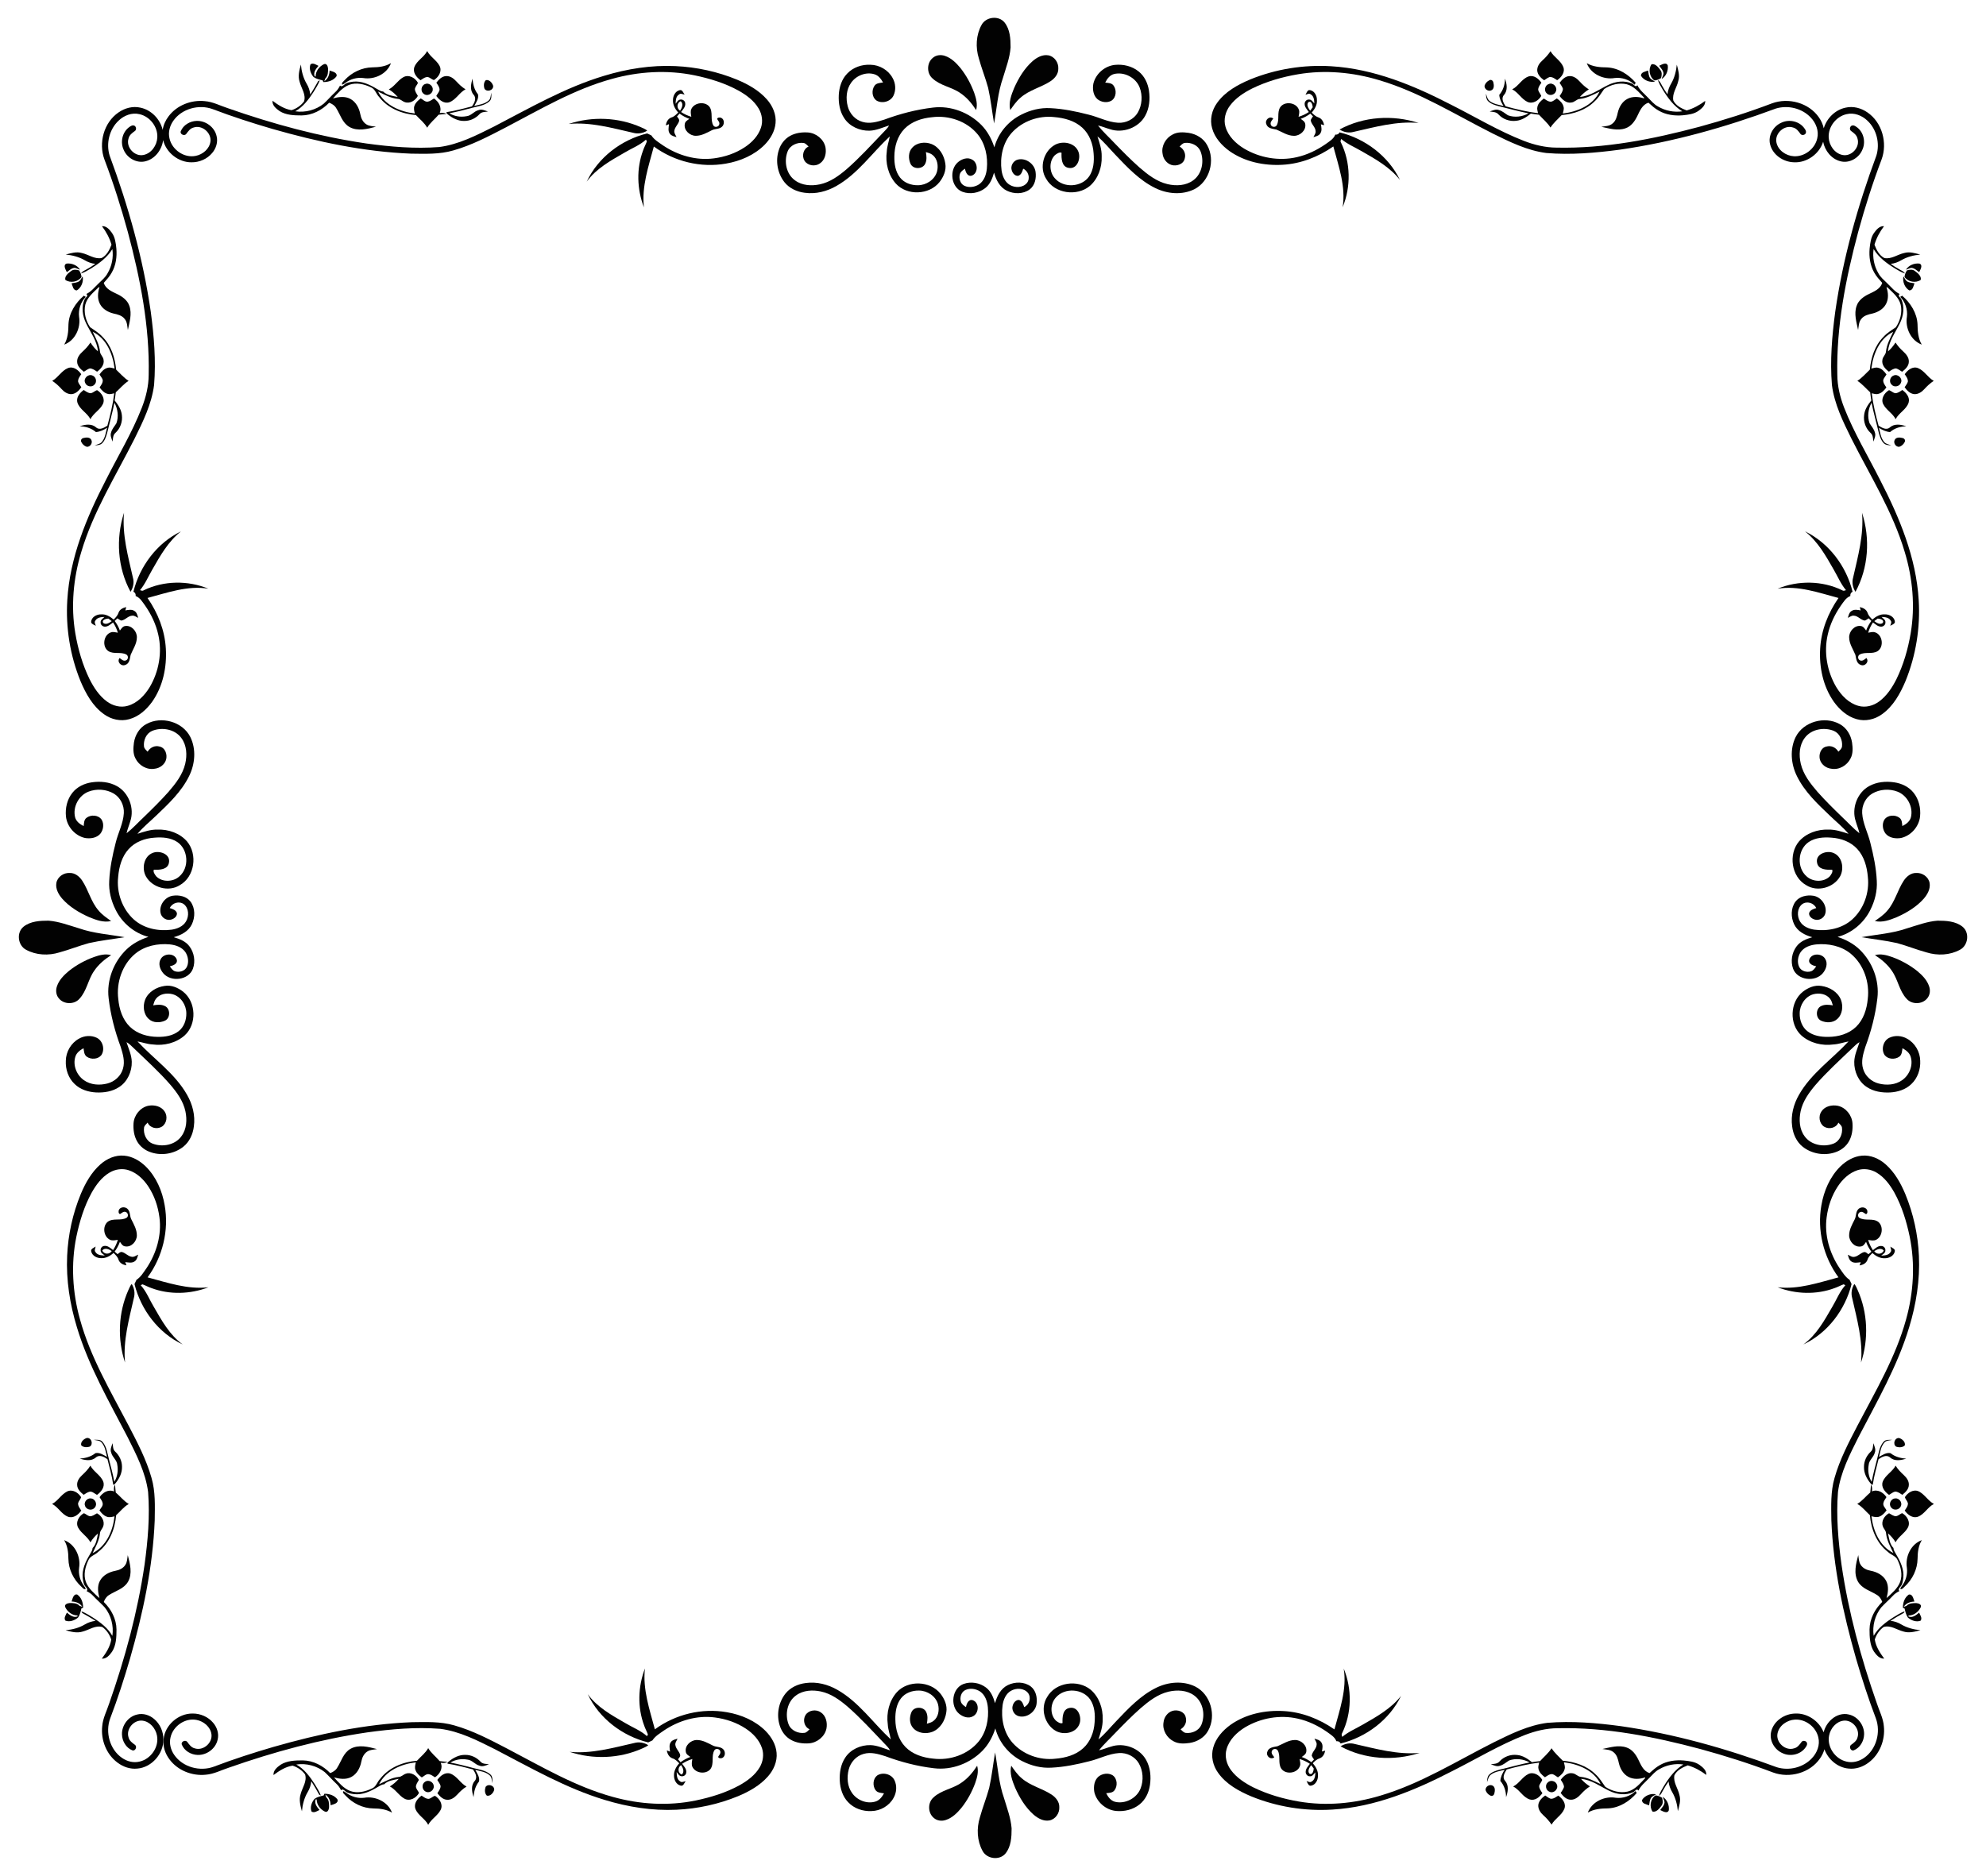 <?xml version="1.0" encoding="UTF-8"?>
<!DOCTYPE svg  PUBLIC '-//W3C//DTD SVG 1.1//EN'  'http://www.w3.org/Graphics/SVG/1.1/DTD/svg11.dtd'>
<svg enable-background="new 0 0 1935.419 1828.393" version="1.1" viewBox="0 0 1935.4 1828.4" xml:space="preserve" xmlns="http://www.w3.org/2000/svg">
<g fill="#020202">
	<path d="m962.98 85.68c2.57 11.431 3.791 23.119 5.77 34.658 2.688-14.868 3.623-30.159 8.675-44.495 2.885-9.748 6.656-19.407 7.414-29.607 0-8.31-0.463-17.546-5.868-24.3-5.731-7.148-18.255-5.602-22.459 2.422-5.396 9.797-5.918 21.947-2.619 32.532 2.648 9.708 6.439 19.072 9.088 28.79z"/>
	<path d="m409.82 78.207c2.196-1.398 4.431-3.308 7.207-3.121 2.147 0.522 3.692 2.373 5.839 2.954 4.49-2.727 8.192-8.537 5.534-13.755-2.944-5.691-9.088-8.842-12.111-14.533-3.062 6.065-10.004 9.147-12.455 15.547-1.851 5.238 1.969 10.033 5.987 12.908z"/>
	<path d="m1504.8 78.247c1.733-1.073 3.318-2.491 5.297-3.131 2.826-0.305 5.14 1.595 7.375 3.042 4.126-2.777 8.054-7.798 5.947-13.007-2.55-6.232-9.167-9.442-12.406-15.271-2.255 3.377-4.962 6.39-7.985 9.098-2.845 2.521-5.228 6.016-4.962 9.984 0.463 4.047 3.555 7.06 6.735 9.285z"/>
	<path d="m908.68 76.366c7.631 7.227 18.767 8.409 27.205 14.366 6.331 4.244 11.274 10.191 15.36 16.551 1.615-5.593 0.03-11.372-1.821-16.679-3.21-8.842-7.788-17.201-13.657-24.556-4.037-4.835-8.763-9.531-14.868-11.559-4.017-1.447-8.832-0.896-12.032 2.058-5.78 4.874-5.878 14.828-0.187 19.82z"/>
	<path d="m984.5 107.29c3.052-4.313 6.036-8.783 10.151-12.18 8.487-7.483 19.968-9.886 29.273-16.059 4.047-2.708 7.562-7.01 7.414-12.12 0.374-5.908-3.781-11.953-9.738-13.017-5.652-0.965-11.077 2.038-15.232 5.603-8.094 7.109-13.745 16.581-18.087 26.338-2.767 6.725-5.553 14.07-3.781 21.435z"/>
	<path d="m314.42 78.306c0.177 0.414 0.541 1.25 0.719 1.674 4.785 0.059 10.043-1.625 12.849-5.731 0.817-3.81-4.175-4.519-6.784-5.494-0.138 4.125-1.516 8.143-5.199 10.417 0.305-0.925 0.63-1.821 0.985-2.698 2.717-2.373 2.757-6.331 2.698-9.639-0.128-2.107-1.329-5.455-4.037-4.253-4.549 2.176-8.074 6.764-8.064 11.943-0.226-0.02-0.689-0.039-0.916-0.049-1.625-3.997 1.359-7.444 3.712-10.289-2.353-1.083-5.238-3.269-7.788-1.506-1.684 4.086 0.167 9.078 2.915 12.327 2.57 1.861 5.848 2.609 8.911 3.299z"/>
	<path d="m336.53 80.807c4.933-3.751 11.323-5.524 17.487-4.746 10.801 1.792 23.148-3.88 27.008-14.543-5.425 3.308-11.884 4.076-18.127 4.125-10.299 0.128-20.214 5.012-27.136 12.544-1.034 1.231-3.003 2.363-2.383 4.263 1.221-0.059 2.127-1.093 3.151-1.644z"/>
	<path d="m1573.5 76.051c6.991-0.847 14.326 1.575 19.367 6.518 0.364-0.64 0.758-1.27 1.162-1.891-7.079-8.162-16.886-14.464-27.934-14.976-6.764-0.059-13.785-0.601-19.742-4.126 3.929 10.654 16.335 16.305 27.146 14.474z"/>
	<path d="m1619.3 76.996c4.391-2.629 6.567-8.133 6.006-13.066-1.319-3.85-6.006-0.916-8.399 0.187 1.684 2.353 4.037 4.559 4.224 7.641-0.266 1.851-1.3 3.456-1.831 5.238z"/>
	<path d="m272.35 108.21c6.341 4.076 14.267 4.283 21.563 4.303 10.27-0.098 19.83-5.13 26.87-12.386 2.727 1.014 5.297 2.59 6.804 5.179 4.037 6.282 6.006 14.494 12.918 18.442 8.025 4.519 17.566 1.95 25.905-0.226-3.151-0.601-6.597-0.482-9.373-2.314-3.486-2.137-5.228-6.124-5.927-9.994-1.122-5.937-4.244-11.924-9.748-14.858-5.199-2.796-11.392-1.92-16.847-0.443 4.647-5.021 9.177-10.703 15.764-13.223 6.951-2.56 14.671-0.689 21.13 2.402 4.204 1.654 5.14 6.558 8.143 9.551 8.497 10.988 22.262 16.433 35.81 17.526 3.663 4.086 8.222 7.424 10.939 12.308 2.885-4.933 7.542-8.35 11.156-12.672 2.511-0.276 5.021-0.541 7.552-0.679-1.92-1.359-4.313-1.231-6.528-0.955 2.452-5.504-1.014-11.116-5.553-14.149-1.881 1.063-3.594 2.599-5.78 2.993-2.826 0.64-4.844-1.92-7.109-3.102-2.53 1.9-5.09 4.086-6.144 7.188-0.975 2.442-0.197 5.081 0.364 7.522-14.119-1.635-29.204-7.946-35.83-21.346 6.134 2.905 12.239 6.39 19.111 7.119 2.698 0.049 4.48 2.383 6.951 3.151 4.992 1.851 10.437-1.664 12.721-6.055-1.132-2.245-3.003-4.293-2.875-6.952 0.433-2.166 2.156-3.751 2.983-5.75-2.599-4.913-9.049-8.596-14.346-5.494-5.396 3.042-8.487 8.94-14.06 11.825 3.289 1.969 6.164 4.529 8.704 7.394-4.874-1.054-10.624-1.595-14.287-5.327-2.442-0.02-4.381-1.723-6.469-2.767-6.853-4.066-14.582-7.739-22.784-6.814-3.033 0.453-6.41 0.778-8.714 3.042-1.122 1.004-2.659 2.107-3.998 0.778-1.191 2.343-2.639 4.578-4.618 6.341-3.929 3.623-7.385 7.729-11.323 11.343-7.69 6.154-17.959 8.812-27.687 7.385 7.729-4.401 13.164-11.668 17.9-19.003 2.215-3.614 4.529-7.227 6.046-11.205-0.404 0.207-1.221 0.62-1.635 0.827-2.452 4.381-4.913 8.783-7.66 13.007-0.453-3.702-1.575-7.276-3.525-10.457-3.387-5.711-5.041-12.229-5.632-18.786-1.506 5.415-3.072 11.224-1.26 16.788 1.615 6.292 6.429 12.396 4.352 19.141-2.954 4.076-7.414 7.069-12.19 8.586-6.922-1.044-13.076-5.051-18.599-9.187-0.325 4.539 3.486 7.63 6.814 10.003z"/>
	<path d="m784.32 187.9c10.624 1.487 21.504-1.319 30.73-6.607 20.943-11.865 34.737-32.246 52.066-48.315-0.876 4.913-2.678 9.649-2.924 14.681-1.516 11.038 1.349 22.922 8.852 31.33 10.919 11.963 32.512 11.156 42.555-1.536 3.899-5.031 6.735-11.49 5.642-17.969-1.103-7.985-5.79-16.069-13.548-19.131-6.183-2.363-14.178-1.526-18.737 3.643-3.909 4.204-3.85 10.821-1.566 15.813 2.639 5.435 11.776 5.268 14.257-0.217 1.733-3.545 1.3-7.621 0.65-11.353 2.245 0.699 4.667 1.25 6.528 2.806 4.746 3.732 5.79 10.604 4.313 16.167-2.245 8.015-10.476 13.322-18.599 13.342-6.498 0.128-13.371-2.255-17.438-7.513-4.5-5.75-5.652-13.342-5.534-20.441 0.059-9.748 2.924-19.938 9.866-27.057 7.02-7.197 17.122-10.388 26.919-11.303 16.256-2.068 33.89 3.86 44.416 16.709 7.522 9.265 10.023 21.76 8.94 33.447-0.571 5.711-2.599 11.776-7.493 15.212-4.125 2.698-9.708 3.614-14.267 1.526-4.244-1.881-5.77-7.306-4.51-11.49 0.778-2.402 2.944-3.889 4.953-5.199 0.551 3.141 2.412 7.926 6.508 6.774 6.577-2.225 6.331-12.337 0.66-15.537-4.519-2.855-10.27-0.778-14.001 2.402-8.842 7.522-6.804 24.674 4.401 28.879 7.266 2.668 15.921 1.221 22.026-3.515 4.854-3.673 7.089-9.541 8.743-15.183 1.93 7.099 5.612 14.366 12.574 17.684 6.873 3.298 15.783 3.357 22.085-1.27 5.238-3.929 6.676-11.116 5.77-17.29-1.142-7.729-9.403-13.666-17.064-11.884-4.608 0.985-7.71 6.302-6.045 10.772 0.837 2.619 3.042 5.337 6.075 5.13 3.131-0.867 4.116-4.263 4.992-6.971 5.091 2.265 7.129 9.157 3.801 13.706-3.948 4.982-11.678 5.179-16.857 2.087-4.874-2.875-7.168-8.546-7.985-13.903-1.723-12.839 1.004-26.841 9.758-36.736 10.27-11.52 26.456-17.201 41.708-15.449 9.698 0.817 19.761 3.515 27.097 10.24 7.05 6.351 10.516 15.852 11.106 25.157 0.63 7.552 0.069 15.764-4.253 22.243-7.316 10.762-25.049 11.884-33.536 1.959-5.524-6.075-5.819-16.758 0.167-22.587 1.743-1.27 4.224-3.17 6.37-2.255-0.217 5.415 0 13.568 6.804 14.72 8.517 1.772 12.278-9.334 9.6-15.803-3.377-8.773-15.173-10.831-22.823-6.666-11.146 6.193-15.567 22.233-8.606 33.093 8.162 14.533 30.06 17.477 42.565 7.03 8.123-7.02 11.953-18.166 11.579-28.711 0.177-6.814-2.068-13.243-4.116-19.614 6.449 5.386 11.727 11.993 17.556 18.028 11.579 12.17 23.414 24.792 38.715 32.295 11.687 5.78 26.161 7.07 38.065 1.211 15.035-7.532 20.726-28.308 12.672-42.831-3.535-6.774-10.693-10.998-18.097-12.14-5.159-0.709-10.762-1.063-15.498 1.516-6.755 3.318-11.323 11.067-9.974 18.629 0.502 4.933 3.83 9.57 8.645 11.106 4.963 1.506 11.766-0.601 12.968-6.203 1.388-4.647-0.925-9.364-5.002-11.707 1.487-1.428 2.895-3.279 5.1-3.554 6.026-0.67 12.721 2.156 15.193 7.975 3.919 9.57 1.694 22.134-6.951 28.436-7.119 5.327-16.709 5.721-25.098 3.781-10.555-2.491-19.328-9.324-27.372-16.276-8.507-7.562-16.502-15.685-24.428-23.867-5.287-5.691-11.156-10.89-15.951-17.014 3.998 0.827 7.739 2.511 11.678 3.604 12.524 4.234 27.786-1.329 34.245-12.977 4.145-7.394 4.953-16.286 3.722-24.566-1.044-7.178-4.372-14.277-10.151-18.826-6.4-5.159-14.937-7.129-23.02-6.331-9.915 1.004-18.806 8.733-21.051 18.462-0.906 5.199-0.118 11.382 4.096 15.025 3.742 3.023 9.531 3.869 13.736 1.3 4.697-3.19 5.1-10.555 1.733-14.828-1.92-2.422-5.209-2.353-7.975-2.668 1.792-3.673 4.45-7.306 8.615-8.379 10.004-2.432 21.317 3.535 24.97 13.194 3.013 7.857 2.373 17.172-1.881 24.468-3.889 6.548-11.609 10.299-19.151 9.846-10.142-0.611-19.21-5.662-28.958-7.975-12.13-3.111-24.487-5.671-37.022-6.262-9.777-0.591-19.554 1.871-28.239 6.272-12.79 6.311-22.735 18.097-26.348 31.951-2.599-7.975-6.577-15.586-12.465-21.622-12.101-12.416-30.011-19.279-47.331-17.172-16.295 1.9-32.295 6.095-47.665 11.815-6.715 2.087-13.991 4.253-20.982 2.146-7.138-1.93-12.643-8.103-14.454-15.173-1.989-7.66-1.447-16.463 3.318-23.02 4.943-7.03 14.543-10.84 22.853-8.192 3.86 1.201 6.331 4.579 8.222 7.956-2.914 0.453-6.42 0.502-8.29 3.171-2.934 4.165-2.609 10.87 1.516 14.169 5.465 3.702 14.041 1.516 16.935-4.48 2.639-5.445 2.137-12.121-0.867-17.31-4.204-7.7-12.761-12.672-21.494-12.82-8.33-0.443-16.994 2.471-22.754 8.635-5.366 5.484-7.749 13.243-8.172 20.766-0.384 7.828 0.886 16.059 5.327 22.686 5.248 8.084 15.143 12.416 24.625 12.18 6.686-0.197 12.8-3.131 19.072-5.12-1.438 2.777-3.86 4.825-5.927 7.119-11.697 12.18-23.04 24.753-35.83 35.83-7.513 6.361-15.842 12.367-25.649 14.454-8.103 1.713-17.28 1.27-24.162-3.791-8.724-6.115-11.047-18.609-7.335-28.19 2.363-6.144 9.482-9.226 15.754-8.31 1.979 0.423 3.269 2.166 4.707 3.476-5.277 2.245-6.823 9.206-3.938 13.893 3.111 4.815 10.309 5.839 14.907 2.58 5.09-3.328 6.558-10.142 5.474-15.813-1.684-7.916-9.196-13.873-17.162-14.405-5.868-0.374-11.973 0.413-17.182 3.279-5.474 2.924-9.423 8.261-11.195 14.149-3.338 10.388-1.221 22.351 5.494 30.956 4.785 6.094 12.347 9.521 19.939 10.417z"/>
	<path d="m1612.3 78.424c2.304-0.197 4.47-1.024 6.4-2.294 0.778-2.639 1.211-5.603-0.66-7.887-1.989-2.688-4.834-6.41-8.566-5.602-3.407 4.667-2.097 12.485 2.826 15.783z"/>
	<path d="m1451.8 98.549c-2.363-1.703-2.727-4.775-3.741-7.276 0.217 2.422 0.148 5.169 1.93 7.099 2.786 2.944 6.863 4.076 10.654 5.149 9.669 2.255 19.21 5.051 28.958 6.971-6.046 3.328-13.509 4.293-20.047 1.9-2.905-1.802-5.484-4.273-8.871-5.13-3.062-1.152-6.075 0.492-8.94 1.408 2.964 0.453 6.489 0.295 8.586 2.885 4.303 4.687 10.91 7.02 17.221 6.193 5.445-0.551 10.161-3.663 14.316-7.03 2.609 0.443 5.248 0.817 7.907 1.103 3.751 4.145 8.162 7.71 11.195 12.495 2.964-4.628 7.188-8.162 10.909-12.14 11.609-1.083 23.513-4.844 31.931-13.263 3.869-3.456 6.528-7.946 9.462-12.14 6.292-4.224 14.434-6.39 21.928-4.667 7.158 1.822 11.914 7.808 16.817 12.879 0.059 0.246 0.197 0.719 0.266 0.965-5.297-1.782-11.471-2.255-16.512 0.512-4.943 2.629-7.926 7.897-9.187 13.194-0.847 3.899-1.861 8.182-5.179 10.752-3.003 2.639-7.188 2.511-10.87 3.19 7.631 1.566 15.675 4.165 23.385 1.497 5.583-1.821 9.226-6.863 11.648-11.953 2.481-5.12 4.933-11.175 10.88-13.046 3.19 2.845 6.37 5.79 10.171 7.857 6.981 3.998 15.291 5.1 23.237 4.431 5.327-0.561 11.008-1.142 15.478-4.421 3.151-2.314 6.745-5.268 6.41-9.629-5.435 4.116-11.471 7.394-18.038 9.305-5.041-1.871-10.476-4.667-13.016-9.62-1.369-6.882 3.505-12.79 4.884-19.259 1.595-5.258-0.158-10.634-1.487-15.724-0.64 6.38-2.215 12.721-5.435 18.314-1.94 3.229-3.299 6.794-3.643 10.565-1.959-2.777-3.8-5.612-5.396-8.596-1.122-1.94-1.9-4.234-3.978-5.356 1.073 3.426 3.003 6.498 4.825 9.58 4.963 8.044 10.762 15.951 18.964 20.962-8.123 1.152-16.552-0.492-23.601-4.677-3.998-2.058-6.774-5.681-9.905-8.763-3.603-3.86-7.995-7.099-10.289-11.993-1.674 2.501-3.407-0.748-5.032-1.546-7.483-3.466-16.315-2.196-23.522 1.359-8.911 4.332-17.201 10.762-27.421 11.579 2.54-2.836 5.445-5.327 8.694-7.316-3.259-2.087-6.154-4.657-8.734-7.532-2.56-2.816-5.868-5.593-9.895-5.455-4.313 0.01-7.444 3.397-9.876 6.558 1.083 1.92 2.649 3.653 3.239 5.839-0.079 2.688-1.782 4.874-3.18 7.03 2.658 3.623 6.715 7.316 11.589 6.321 3.023-0.295 4.963-3.269 7.985-3.466 6.941-0.679 13.095-4.175 19.289-7.089-6.479 13.489-21.74 19.574-35.771 21.317 0.364-2.107 1.349-4.234 0.768-6.38-0.729-3.673-3.643-6.321-6.597-8.34-1.782 1.034-3.338 2.59-5.337 3.151-2.826 0.256-5.09-1.654-7.296-3.062-2.747 2.078-5.583 4.598-6.301 8.143-0.581 2.038 0.246 4.135 0.62 6.154-10.703-1.339-21.209-3.85-31.596-6.705-1.999-3.23-4.746-7.729-1.536-11.116 3.84-4.48 2.757-10.801 0.916-15.872-0.02 5.74-1.763 11.451-5.583 15.833 0.315 3.958 2.019 7.582 4.185 10.87-4.569-1.251-9.57-1.822-13.43-4.795z"/>
	<path d="m1198.2 147.28c14.927 10.506 33.762 14.395 51.791 13.322 17.792-0.985 34.846-7.759 49.378-17.871 5.101 19.289 12.337 39.089 9.049 59.323 8.231-20.027 7.926-43.52-1.585-63.065-0.847-1.142-0.207-2.393 0.158-3.545 5.987 5.031 13.292 8.025 19.998 11.943 13.499 7.69 27.52 15.586 37.307 28.002-11.323-23.326-33.9-40.241-58.9-46.395-0.729 1.762-2.294 2.393-4.116 2.196-1.654 4.313-5.79 6.627-9.334 9.216-8.546 5.947-18.127 10.535-28.318 12.82-17.29 3.948-35.948 0.65-51.151-8.34-8.113-4.933-15.606-12.071-18.235-21.445-2.038-7.01 0.02-14.641 4.303-20.382 5.524-7.444 13.47-12.633 21.642-16.768 14.09-6.892 29.332-11.284 44.771-13.903 26.319-4.47 53.533-1.94 79.025 5.74 39.385 11.618 74.368 33.703 110.78 52.047 16.561 8.202 33.595 16.571 52.135 18.964 23.847 1.959 47.842-0.069 71.503-3.23 52.027-7.503 102.91-21.839 152.14-40.084 11.796-3.633 25.61-0.325 34.097 8.763 5.071 5.278 8.103 12.997 6.292 20.303-2.225 10.161-12.337 17.989-22.745 17.398-7.71-0.404-15.537-5.75-17.054-13.607-1.713-8.714 7.769-17.27 16.226-14.395 3.279 0.768 5.327 3.594 7.188 6.183 1.408 2.068 5.386 1.044 5.425-1.556 0.167-1.792-1.152-3.229-2.107-4.569-5.031-6.38-14.572-8.261-21.809-4.775-7.985 3.377-13.243 12.633-11.037 21.199 2.53 10.26 12.908 17.162 23.198 17.408 12.53 0.703 24.789-8.078 28.469-20.005 1.721 8.788 8.07 16.84 16.938 19.027 8.566 2.206 17.822-3.052 21.199-11.038 3.486-7.237 1.605-16.778-4.775-21.809-1.339-0.955-2.777-2.274-4.569-2.107-2.599 0.039-3.623 4.017-1.556 5.425 2.59 1.861 5.415 3.909 6.183 7.188 2.875 8.458-5.681 17.94-14.395 16.226-7.857-1.516-13.204-9.344-13.607-17.054-0.591-10.408 7.237-20.52 17.398-22.745 7.306-1.812 15.025 1.221 20.303 6.292 9.088 8.487 12.396 22.302 8.763 34.097-18.245 49.231-32.581 100.12-40.084 152.14-3.161 23.66-5.189 47.655-3.23 71.503 2.393 18.54 10.762 35.574 18.964 52.135 18.343 36.411 40.428 71.394 52.047 110.78 7.68 25.492 10.21 52.706 5.74 79.025-2.619 15.439-7.011 30.681-13.903 44.771-4.135 8.172-9.324 16.118-16.768 21.642-5.74 4.283-13.371 6.341-20.382 4.303-9.373-2.629-16.512-10.122-21.445-18.235-8.989-15.203-12.288-33.861-8.34-51.151 2.284-10.191 6.873-19.771 12.82-28.317 2.59-3.545 4.903-7.68 9.216-9.334-0.197-1.821 0.433-3.387 2.196-4.116-6.154-25-23.07-47.577-46.395-58.9 12.416 9.787 20.312 23.808 28.002 37.307 3.919 6.705 6.912 14.011 11.943 19.998-1.152 0.364-2.402 1.004-3.545 0.158-19.545-9.511-43.038-9.817-63.065-1.585 20.234-3.289 40.034 3.948 59.323 9.049-10.112 14.533-16.886 31.586-17.871 49.378-1.073 18.028 2.816 36.864 13.322 51.791 5.524 7.641 12.987 14.405 22.242 16.955 8.418 2.442 17.684 0.315 24.684-4.795 11.008-7.798 17.743-20.066 22.892-32.226 10.161-24.93 14.553-52.155 12.889-79.015-2.471-41.551-18.777-80.66-37.681-117.21-11.796-23.404-25.452-45.962-35.013-70.449-3.938-10.171-6.577-20.943-6.617-31.911-1.054-47.163 8.212-93.883 20.322-139.26 6.538-23.906 14.031-47.557 22.823-70.725 5.928-16.059 0.561-35.988-13.765-45.794-6.105-4.273-13.942-6.4-21.317-4.657-10.118 2.083-18.382 10.33-21.282 20.122-0.824-3.776-2.452-7.394-4.66-10.548-9.807-14.326-29.736-19.692-45.794-13.765-23.168 8.793-46.819 16.286-70.725 22.823-45.381 12.111-92.101 21.376-139.26 20.322-10.969-0.039-21.74-2.678-31.911-6.617-24.487-9.561-47.045-23.217-70.449-35.013-36.549-18.905-75.658-35.21-117.21-37.681-26.86-1.664-54.085 2.727-79.015 12.888-12.16 5.149-24.428 11.884-32.226 22.892-5.11 7.001-7.237 16.266-4.795 24.684 2.55 9.256 9.315 16.719 16.955 22.243z"/>
	<path d="m1612.8 79.517c-1.546-1.152-3.377-1.762-4.618-3.2-1.605-2.196-1.605-5.031-2.097-7.572-2.59 1.044-7.03 1.487-6.932 5.11 2.668 4.441 8.625 6.745 13.647 5.662z"/>
	<path d="m1488.4 99.248c5.208 2.501 10.968-1.181 13.578-5.721-0.748-2.107-2.471-3.732-3.003-5.898 0.01-2.708 1.723-4.884 3.151-7.011-2.737-3.889-7.276-7.69-12.357-6.154-6.735 2.215-9.886 9.492-16.108 12.642 5.839 2.924 8.911 9.285 14.74 12.14z"/>
	<path d="m425.22 80.56c1.379 2.147 3.171 4.322 3.151 7.03-0.502 2.205-2.146 3.938-3.2 5.918 2.865 3.958 7.572 7.936 12.8 6.124 6.459-2.452 9.639-9.373 15.685-12.583-3.564-2.156-6.528-5.08-9.324-8.113-2.471-2.668-5.77-5.021-9.58-4.766-4.135 0.138-7.119 3.387-9.531 6.39z"/>
	<path d="m459.94 103.7c-8.103 2.087-16.197 4.283-24.478 5.563-1.31 0.473 0.522 1.851 0.955 2.215 4.49 3.741 10.082 6.577 16.049 6.41 5.642 0.039 11.106-2.55 14.897-6.686 2.058-2.304 5.376-2.038 8.162-2.501-2.954-1.014-6.124-2.649-9.265-1.329-4.411 1.093-7.158 5.573-11.815 5.918-5.622 1.044-11.648 0.128-16.542-2.885 7.572-1.457 15.035-3.397 22.479-5.386 5.593-1.477 11.845-2.166 16.374-6.095 2.649-2.107 2.048-5.671 2.058-8.635-0.65 2.698-0.423 6.045-2.895 7.907-3.82 3.299-9.078 3.83-13.765 5.09 1.881-3.407 4.628-7.316 3.643-11.343-3.505-4.332-4.943-9.767-5.277-15.242-1.625 5.041-2.806 11.234 1.004 15.636 3.269 3.426 0.669 8.172-1.585 11.363z"/>
	<path d="m480.59 83.652c-0.876-2.924-3.761-6.311-7.129-5.543-2.225 2.117-2.225 5.721-1.28 8.448 2.383 3.594 8.852 1.507 8.409-2.905z"/>
	<path d="m1453.4 88.004c2.934-1.349 2.54-5.268 1.851-7.838-0.423-1.762-2.284-2.934-3.929-1.881-2.147 1.024-3.88 2.964-4.588 5.238-0.354 3.298 3.643 6.006 6.666 4.48z"/>
	<path d="m414.23 81.949c-3.919 1.388-4.736 7.276-1.201 9.561 3.19 2.678 8.418 0.098 8.684-3.919 0.512-3.86-3.909-7.335-7.483-5.642z"/>
	<path d="m1509.2 81.939c-3.742 1.25-4.845 6.685-1.733 9.196 2.639 2.658 7.562 1.418 8.783-2.097 1.871-4.135-2.924-9.049-7.05-7.099z"/>
	<path d="m654.36 114.47c-3.338 1.123-5.051 4.45-5.504 7.749 0.778-0.295 2.324-0.886 3.092-1.181-0.276 3.092-1.251 6.784 0.955 9.452 1.506 1.999 4.106 2.471 6.38 3.151-0.955-2.127-2.737-4.273-2.009-6.735 0.66-3.338 3.564-5.622 4.5-8.822 0.512-1.881-1.073-3.17-2.028-4.5 0.817-0.975 1.644-1.94 2.462-2.885 2.934 2.166 6.164 3.929 9.61 5.159-1.851 1.27-4.214 2.55-4.48 5.041-1.123 6.085 4.844 11.412 10.634 11.461 5.681 0.039 10.713-2.885 15.626-5.356 3.042-1.654 6.951-0.935 9.718-3.23 2.836-2.156 2.905-7.375-0.541-8.96-1.31-0.414-3.476-0.502-3.929 1.123 0.797 1.634 2.629 3.092 2.127 5.13-0.384 2.56-4.096 3.545-5.652 1.467-3.535-5.652 0.029-13.253-4.116-18.688-4.51-5.189-14.247-3.948-17.369 2.176-1.221 2.442-0.512 5.218-0.128 7.798-3.564-1.014-6.922-2.619-10.004-4.647 1.94-2.521 4.608-5.238 4.037-8.704-0.226-2.136-2.373-3.722-4.47-3.426-2.412 0.049-3.505 2.481-4.864 4.086 0.138-3.239 0.226-7.217 3.387-9.078 1.556-1.487 3.594-0.02 5.396 0.108-1.398-1.575-2.117-5.12-4.953-4.244-4.175 0.994-6.41 5.573-6.41 9.59-0.217 4.598 2.068 8.842 5.12 12.14-1.94 1.94-3.86 4.037-6.587 4.824zm9.029-15.813c2.924 2.619 1.172 6.508-0.61 9.245-3.535-2.196-3.417-7.68 0.61-9.245z"/>
	<path d="m1285.2 114.58c-2.767-0.857-4.903-2.787-6.873-4.805 2.905-3.456 5.435-7.621 5.041-12.327 0.138-4.382-2.845-9.728-7.719-9.63-1.989 0.61-2.383 2.993-3.426 4.529 1.605-0.364 3.367-1.733 4.962-0.482 3.22 1.713 3.564 5.681 3.663 8.931-1.575-1.438-2.767-4.008-5.258-3.752-2.314-0.246-4.283 2.028-4.185 4.253 0 3.131 2.393 5.474 4.106 7.877-3.102 2.038-6.459 3.633-10.014 4.667 0.335-2.186 1.093-4.45 0.374-6.627-2.304-7.444-14.149-9.049-18.373-2.53-3.21 5.268-0.374 11.993-3.249 17.369-1.201 2.265-4.825 2.048-5.74-0.325-1.044-2.432 1.004-4.421 2.333-6.164-3.633-3.003-8.487 1.398-6.774 5.445 1.26 4.224 6.213 4.519 9.807 5.277 5.543 2.255 10.732 6.026 16.955 6.085 5.908 0.226 12.111-5.179 11.185-11.333-0.295-2.53-2.619-3.84-4.441-5.209 3.377-1.201 6.528-2.944 9.393-5.09 0.827 0.876 1.684 1.762 2.55 2.668-0.797 1.162-1.664 2.294-2.206 3.623 0.423 4.116 4.677 6.695 4.795 10.929 0.217 2.136-1.359 3.86-2.147 5.721 2.402-0.768 5.268-1.28 6.695-3.633 1.841-2.649 1.103-5.986 0.571-8.901 1.063 0.286 2.146 0.571 3.239 0.867-0.66-3.062-2.156-6.262-5.268-7.434zm-8.418-6.676c-1.625-2.284-3.81-5.435-1.881-8.172 3.082-2.087 4.234 2.56 4.372 4.844-0.847 1.093-1.674 2.206-2.491 3.328z"/>
	<path d="m1305.4 126.22c4.056 2.609 9.098 3.673 13.804 2.304 20.746-4.687 41.758-10.634 63.262-8.674-25.176-8.162-53.701-6.341-77.066 6.37z"/>
	<path d="m630.75 127.31c-1.753-1.457-3.919-2.274-5.957-3.22-22.036-9.846-47.774-10.86-70.636-3.259 21.327-2.038 42.191 3.929 62.779 8.586 4.647 1.329 9.757 0.532 13.814-2.107z"/>
	<path d="m86.694 919.25c11.431-2.57 23.119-3.791 34.658-5.77-14.868-2.688-30.159-3.623-44.495-8.675-9.748-2.885-19.407-6.656-29.607-7.414-8.31 0-17.546 0.463-24.3 5.868-7.148 5.731-5.602 18.255 2.422 22.459 9.797 5.396 21.947 5.918 32.532 2.619 9.708-2.649 19.072-6.439 28.79-9.088z"/>
	<path d="m79.221 1472.4c-1.398-2.196-3.308-4.431-3.121-7.207 0.522-2.146 2.373-3.692 2.954-5.839-2.727-4.49-8.537-8.192-13.755-5.534-5.691 2.944-8.842 9.088-14.533 12.111 6.065 3.062 9.147 10.004 15.547 12.455 5.238 1.851 10.033-1.969 12.908-5.986z"/>
	<path d="m59.991 379.2c2.521 2.845 6.016 5.228 9.984 4.962 4.047-0.463 7.06-3.554 9.285-6.735-1.073-1.733-2.491-3.318-3.131-5.297-0.305-2.826 1.595-5.14 3.042-7.375-2.777-4.126-7.798-8.054-13.007-5.947-6.232 2.55-9.442 9.167-15.271 12.406 3.377 2.255 6.39 4.963 9.098 7.985z"/>
	<path d="m77.38 973.55c7.227-7.631 8.409-18.767 14.366-27.205 4.244-6.331 10.191-11.274 16.552-15.36-5.593-1.615-11.372-0.029-16.679 1.821-8.842 3.21-17.201 7.788-24.556 13.657-4.835 4.037-9.531 8.763-11.559 14.868-1.447 4.017-0.896 8.832 2.058 12.032 4.874 5.78 14.828 5.878 19.82 0.187z"/>
	<path d="m96.127 887.58c-7.483-8.487-9.886-19.968-16.059-29.273-2.708-4.047-7.01-7.562-12.12-7.414-5.908-0.374-11.953 3.781-13.017 9.738-0.965 5.652 2.038 11.077 5.603 15.232 7.109 8.094 16.581 13.745 26.338 18.087 6.725 2.767 14.07 5.553 21.435 3.781-4.313-3.052-8.783-6.036-12.18-10.151z"/>
	<path d="m76.021 1576.7c1.861-2.57 2.609-5.849 3.299-8.911 0.414-0.177 1.25-0.542 1.674-0.719 0.059-4.785-1.625-10.043-5.731-12.849-3.81-0.817-4.519 4.175-5.494 6.784 4.125 0.138 8.143 1.516 10.417 5.199-0.925-0.305-1.821-0.63-2.698-0.985-2.373-2.717-6.331-2.757-9.639-2.698-2.107 0.128-5.455 1.329-4.253 4.037 2.176 4.549 6.764 8.074 11.943 8.064-0.02 0.226-0.039 0.689-0.049 0.915-3.997 1.625-7.444-1.359-10.289-3.712-1.083 2.353-3.269 5.238-1.506 7.788 4.086 1.683 9.078-0.168 12.327-2.915z"/>
	<path d="m79.201 1546.5c1.231 1.034 2.363 3.003 4.263 2.383-0.059-1.221-1.093-2.127-1.644-3.151-3.752-4.933-5.524-11.323-4.746-17.487 1.792-10.801-3.88-23.148-14.543-27.008 3.308 5.425 4.076 11.884 4.125 18.127 0.128 10.299 5.012 20.214 12.544 27.136z"/>
	<path d="m77.064 308.74c-0.847-6.991 1.575-14.326 6.518-19.367-0.64-0.364-1.27-0.758-1.891-1.162-8.162 7.079-14.464 16.886-14.976 27.934-0.059 6.764-0.601 13.785-4.126 19.742 10.654-3.929 16.305-16.335 14.474-27.146z"/>
	<path d="m72.771 261.08c1.851 0.266 3.456 1.3 5.238 1.831-2.629-4.391-8.133-6.567-13.066-6.006-3.85 1.319-0.916 6.006 0.187 8.399 2.353-1.684 4.559-4.037 7.641-4.224z"/>
	<path d="m109.22 1609.9c4.076-6.341 4.283-14.267 4.303-21.563-0.098-10.27-5.13-19.83-12.386-26.87 1.014-2.728 2.59-5.297 5.179-6.804 6.282-4.037 14.494-6.006 18.442-12.918 4.519-8.025 1.95-17.566-0.226-25.905-0.601 3.151-0.482 6.597-2.314 9.373-2.137 3.486-6.125 5.228-9.994 5.928-5.937 1.122-11.924 4.244-14.858 9.748-2.796 5.199-1.92 11.392-0.443 16.847-5.021-4.647-10.703-9.177-13.223-15.764-2.56-6.951-0.689-14.671 2.402-21.13 1.654-4.204 6.558-5.14 9.551-8.143 10.988-8.497 16.433-22.262 17.526-35.81 4.086-3.663 7.424-8.221 12.308-10.939-4.933-2.885-8.35-7.542-12.672-11.156-0.276-2.511-0.541-5.021-0.679-7.552-1.359 1.92-1.231 4.313-0.955 6.528-5.504-2.452-11.116 1.014-14.149 5.553 1.063 1.881 2.599 3.594 2.993 5.78 0.64 2.826-1.92 4.844-3.102 7.109 1.9 2.53 4.086 5.09 7.188 6.144 2.442 0.975 5.081 0.197 7.522-0.364-1.635 14.12-7.946 29.204-21.346 35.83 2.905-6.134 6.39-12.239 7.119-19.112 0.049-2.698 2.383-4.48 3.151-6.951 1.851-4.992-1.664-10.437-6.055-12.721-2.245 1.132-4.293 3.003-6.951 2.875-2.166-0.433-3.751-2.156-5.75-2.983-4.913 2.599-8.596 9.049-5.494 14.346 3.042 5.396 8.94 8.487 11.825 14.06 1.969-3.289 4.529-6.164 7.394-8.704-1.054 4.874-1.595 10.624-5.327 14.287-0.02 2.442-1.723 4.381-2.767 6.469-4.066 6.853-7.739 14.582-6.814 22.784 0.453 3.033 0.778 6.41 3.042 8.714 1.004 1.122 2.107 2.658 0.778 3.997 2.343 1.191 4.578 2.639 6.341 4.618 3.623 3.929 7.729 7.385 11.343 11.323 6.154 7.69 8.812 17.96 7.385 27.688-4.401-7.729-11.668-13.164-19.003-17.9-3.614-2.215-7.227-4.529-11.205-6.045 0.207 0.404 0.62 1.221 0.827 1.635 4.381 2.452 8.783 4.913 13.007 7.66-3.702 0.453-7.276 1.575-10.457 3.525-5.711 3.387-12.229 5.041-18.786 5.632 5.415 1.506 11.224 3.072 16.788 1.26 6.292-1.615 12.396-6.43 19.141-4.352 4.076 2.954 7.069 7.414 8.586 12.19-1.044 6.922-5.051 13.076-9.186 18.599 4.539 0.325 7.631-3.485 10.004-6.814z"/>
	<path d="m186.97 900.93c3.299-6.873 3.357-15.783-1.27-22.085-3.929-5.238-11.116-6.676-17.29-5.77-7.729 1.142-13.666 9.403-11.884 17.063 0.985 4.608 6.302 7.71 10.772 6.045 2.619-0.837 5.337-3.042 5.13-6.075-0.867-3.131-4.263-4.116-6.971-4.992 2.265-5.09 9.157-7.129 13.706-3.801 4.982 3.948 5.179 11.678 2.087 16.857-2.875 4.874-8.546 7.168-13.903 7.985-12.839 1.723-26.841-1.004-36.736-9.758-11.52-10.27-17.201-26.457-15.449-41.708 0.817-9.698 3.515-19.761 10.24-27.097 6.351-7.05 15.852-10.516 25.157-11.106 7.552-0.63 15.764-0.069 22.243 4.253 10.762 7.316 11.884 25.049 1.959 33.536-6.075 5.524-16.758 5.819-22.587-0.167-1.27-1.743-3.17-4.224-2.255-6.37 5.415 0.217 13.568 0 14.72-6.804 1.772-8.517-9.334-12.278-15.803-9.6-8.773 3.377-10.831 15.173-6.666 22.823 6.193 11.146 22.232 15.567 33.093 8.606 14.533-8.162 17.477-30.06 7.03-42.565-7.02-8.123-18.166-11.953-28.711-11.579-6.814-0.177-13.243 2.068-19.614 4.116 5.386-6.449 11.993-11.727 18.028-17.556 12.17-11.579 24.792-23.414 32.295-38.715 5.78-11.687 7.07-26.161 1.211-38.065-7.532-15.035-28.308-20.726-42.831-12.672-6.774 3.535-10.998 10.693-12.14 18.097-0.709 5.16-1.063 10.762 1.516 15.498 3.318 6.755 11.067 11.323 18.629 9.974 4.933-0.502 9.57-3.83 11.106-8.645 1.506-4.963-0.601-11.766-6.203-12.967-4.647-1.388-9.364 0.926-11.707 5.002-1.428-1.487-3.279-2.895-3.554-5.1-0.67-6.026 2.156-12.721 7.975-15.193 9.57-3.919 22.134-1.694 28.436 6.952 5.327 7.119 5.721 16.709 3.781 25.098-2.491 10.555-9.324 19.328-16.276 27.372-7.562 8.507-15.685 16.502-23.867 24.428-5.691 5.287-10.89 11.156-17.014 15.951 0.827-3.997 2.511-7.739 3.604-11.678 4.234-12.524-1.329-27.786-12.977-34.245-7.394-4.145-16.286-4.953-24.566-3.722-7.178 1.044-14.277 4.372-18.826 10.151-5.159 6.4-7.129 14.937-6.331 23.02 1.004 9.915 8.734 18.806 18.462 21.051 5.199 0.906 11.382 0.118 15.025-4.096 3.023-3.742 3.869-9.531 1.3-13.736-3.19-4.697-10.555-5.1-14.828-1.733-2.422 1.92-2.353 5.209-2.668 7.975-3.673-1.792-7.306-4.45-8.379-8.615-2.432-10.004 3.535-21.317 13.194-24.97 7.857-3.013 17.172-2.373 24.468 1.881 6.548 3.889 10.299 11.609 9.846 19.151-0.61 10.142-5.662 19.21-7.975 28.958-3.111 12.13-5.671 24.487-6.262 37.022-0.591 9.777 1.871 19.554 6.272 28.239 6.311 12.79 18.097 22.735 31.951 26.348-7.975 2.599-15.586 6.577-21.622 12.465-12.416 12.101-19.279 30.011-17.172 47.33 1.9 16.295 6.095 32.295 11.815 47.665 2.087 6.715 4.253 13.991 2.146 20.982-1.93 7.138-8.103 12.643-15.173 14.454-7.66 1.989-16.463 1.447-23.02-3.318-7.03-4.943-10.84-14.543-8.192-22.853 1.201-3.86 4.579-6.331 7.956-8.221 0.453 2.914 0.502 6.42 3.171 8.29 4.165 2.934 10.87 2.609 14.169-1.516 3.702-5.465 1.516-14.041-4.48-16.935-5.445-2.639-12.121-2.137-17.31 0.866-7.7 4.204-12.672 12.761-12.82 21.494-0.443 8.33 2.471 16.994 8.635 22.754 5.484 5.366 13.243 7.749 20.766 8.172 7.828 0.384 16.059-0.886 22.686-5.327 8.084-5.248 12.416-15.143 12.18-24.625-0.197-6.685-3.131-12.8-5.12-19.072 2.777 1.438 4.825 3.86 7.119 5.927 12.18 11.697 24.753 23.04 35.83 35.83 6.361 7.513 12.367 15.842 14.454 25.649 1.713 8.103 1.27 17.28-3.791 24.162-6.115 8.724-18.609 11.047-28.19 7.335-6.144-2.363-9.226-9.482-8.31-15.754 0.423-1.979 2.166-3.269 3.476-4.707 2.245 5.278 9.206 6.823 13.893 3.938 4.815-3.111 5.839-10.309 2.58-14.907-3.328-5.09-10.142-6.558-15.813-5.474-7.916 1.684-13.873 9.196-14.405 17.162-0.374 5.868 0.413 11.973 3.279 17.182 2.924 5.474 8.261 9.423 14.149 11.195 10.388 3.338 22.351 1.221 30.956-5.494 6.095-4.785 9.521-12.347 10.417-19.938 1.487-10.624-1.319-21.504-6.607-30.73-11.864-20.943-32.246-34.737-48.315-52.066 4.913 0.876 9.649 2.678 14.681 2.924 11.038 1.516 22.922-1.349 31.33-8.852 11.963-10.919 11.156-32.512-1.536-42.555-5.031-3.899-11.49-6.735-17.969-5.642-7.985 1.103-16.069 5.79-19.131 13.548-2.363 6.183-1.526 14.178 3.643 18.737 4.204 3.909 10.821 3.85 15.813 1.566 5.435-2.639 5.268-11.776-0.217-14.257-3.545-1.733-7.621-1.3-11.353-0.65 0.699-2.245 1.25-4.667 2.806-6.528 3.732-4.746 10.604-5.79 16.167-4.313 8.015 2.245 13.322 10.476 13.341 18.599 0.128 6.498-2.255 13.371-7.513 17.438-5.75 4.5-13.342 5.652-20.441 5.534-9.748-0.059-19.938-2.924-27.057-9.866-7.197-7.02-10.388-17.122-11.303-26.919-2.068-16.256 3.86-33.89 16.709-44.416 9.265-7.522 21.76-10.023 33.447-8.94 5.711 0.571 11.776 2.599 15.212 7.493 2.698 4.125 3.614 9.708 1.526 14.267-1.881 4.244-7.306 5.77-11.49 4.51-2.402-0.778-3.889-2.944-5.199-4.953 3.141-0.551 7.926-2.412 6.774-6.508-2.225-6.577-12.337-6.331-15.537-0.66-2.855 4.519-0.778 10.27 2.402 14.001 7.522 8.842 24.675 6.804 28.879-4.401 2.668-7.266 1.221-15.921-3.515-22.026-3.673-4.854-9.541-7.089-15.183-8.743 7.099-1.93 14.366-5.613 17.684-12.574z"/>
	<path d="m79.437 269.96c-0.197-2.304-1.024-4.47-2.294-6.4-2.639-0.778-5.603-1.211-7.887 0.66-2.688 1.989-6.41 4.834-5.602 8.566 4.667 3.407 12.485 2.097 15.783-2.826z"/>
	<path d="m92.927 257.19c-2.777 1.959-5.612 3.801-8.596 5.396-1.94 1.123-4.234 1.9-5.356 3.978 3.426-1.073 6.498-3.003 9.58-4.825 8.044-4.963 15.951-10.762 20.962-18.964 1.152 8.123-0.492 16.552-4.677 23.601-2.058 3.998-5.681 6.774-8.763 9.905-3.86 3.604-7.099 7.995-11.993 10.289 2.501 1.674-0.748 3.407-1.546 5.031-3.466 7.483-2.196 16.315 1.359 23.522 4.332 8.911 10.762 17.201 11.579 27.422-2.836-2.54-5.327-5.445-7.316-8.694-2.087 3.259-4.657 6.154-7.532 8.733-2.816 2.56-5.593 5.868-5.455 9.895 0.01 4.313 3.397 7.444 6.558 9.876 1.92-1.083 3.653-2.649 5.839-3.239 2.688 0.079 4.874 1.782 7.03 3.18 3.623-2.659 7.316-6.715 6.321-11.589-0.295-3.023-3.269-4.963-3.466-7.985-0.679-6.942-4.175-13.096-7.089-19.289 13.489 6.479 19.574 21.74 21.317 35.771-2.107-0.364-4.234-1.349-6.38-0.768-3.673 0.729-6.321 3.643-8.34 6.597 1.034 1.782 2.59 3.338 3.151 5.337 0.256 2.826-1.654 5.09-3.062 7.296 2.078 2.747 4.598 5.583 8.143 6.302 2.038 0.581 4.135-0.246 6.154-0.62-1.339 10.703-3.85 21.209-6.705 31.596-3.23 1.999-7.729 4.746-11.116 1.536-4.48-3.84-10.801-2.757-15.872-0.916 5.74 0.02 11.451 1.762 15.833 5.583 3.958-0.315 7.582-2.018 10.87-4.185-1.25 4.569-1.821 9.57-4.795 13.43-1.703 2.363-4.775 2.727-7.276 3.741 2.422-0.217 5.169-0.148 7.099-1.93 2.944-2.786 4.076-6.863 5.149-10.654 2.255-9.669 5.051-19.21 6.971-28.958 3.328 6.045 4.293 13.509 1.9 20.047-1.802 2.905-4.273 5.484-5.13 8.871-1.152 3.062 0.492 6.075 1.408 8.94 0.453-2.964 0.295-6.489 2.885-8.586 4.687-4.303 7.02-10.91 6.193-17.221-0.551-5.445-3.663-10.161-7.03-14.316 0.443-2.609 0.817-5.248 1.103-7.907 4.145-3.751 7.71-8.162 12.495-11.195-4.628-2.964-8.162-7.188-12.14-10.91-1.083-11.609-4.844-23.513-13.263-31.931-3.456-3.869-7.946-6.528-12.14-9.462-4.224-6.292-6.39-14.434-4.667-21.927 1.822-7.158 7.808-11.914 12.879-16.817 0.246-0.059 0.719-0.197 0.965-0.266-1.782 5.297-2.255 11.471 0.512 16.512 2.629 4.943 7.897 7.926 13.194 9.186 3.899 0.847 8.182 1.861 10.752 5.179 2.639 3.003 2.511 7.188 3.19 10.87 1.566-7.631 4.165-15.675 1.497-23.385-1.821-5.583-6.863-9.226-11.953-11.648-5.12-2.481-11.175-4.933-13.046-10.88 2.845-3.19 5.79-6.37 7.857-10.171 3.998-6.981 5.1-15.291 4.431-23.237-0.561-5.327-1.142-11.008-4.421-15.478-2.314-3.151-5.268-6.745-9.63-6.41 4.116 5.435 7.394 11.471 9.305 18.038-1.871 5.041-4.667 10.476-9.62 13.017-6.882 1.369-12.79-3.505-19.259-4.884-5.258-1.595-10.634 0.158-15.724 1.487 6.38 0.64 12.721 2.215 18.314 5.435 3.229 1.94 6.794 3.298 10.565 3.643z"/>
	<path d="m150.17 1675.5c-4.421-3.82-10.654-5.809-16.404-4.352-8.743 1.871-15.222 10.614-14.907 19.476 0.187 6.449 3.968 13.046 10.122 15.468 2.954 0.995 4.923-3.653 2.58-5.346-2.56-1.9-5.445-3.86-6.242-7.158-2.816-8.221 5.11-17.526 13.647-16.414 7.237 0.925 12.682 7.552 14.001 14.464 2.255 11.195-5.996 22.991-17.004 25.423-5.868 1.457-12.15-0.177-17.024-3.584-12.022-8.251-16.541-25.058-11.54-38.548 7.286-19.102 13.568-38.587 19.289-58.21 12.564-43.953 22.262-89.068 24.084-134.87 0.167-13.794 0.797-27.894-3.102-41.295-5.09-18.028-13.873-34.698-22.479-51.249-17.536-33.526-37.15-66.521-47.242-103.29-7.316-26.152-8.98-54.006-3.515-80.66 3.092-14.809 7.572-29.49 14.868-42.792 4.322-7.69 9.797-15.153 17.546-19.683 5.553-3.279 12.475-4.283 18.639-2.215 8.025 2.668 14.415 8.812 19.003 15.754 5.957 8.989 9.511 19.486 10.88 30.149 2.294 17.27-2.875 34.934-12.455 49.29-2.924 4.145-5.553 8.763-9.905 11.599-0.601 1.408-1.379 2.717-1.95 4.116 6.213 25.108 23.385 47.842 47.006 58.9-12.721-9.186-20.46-23.296-28.15-36.598-4.254-7.05-7.207-14.976-12.78-21.159 0.433-0.217 1.28-0.65 1.703-0.867 2.964 1.073 5.721 2.658 8.733 3.663 17.782 6.646 37.898 5.996 55.542-0.778-20.322 2.304-39.966-4.529-59.303-9.679 14.681-19.938 21.002-45.883 16.66-70.302-2.402-13.972-8.271-27.707-18.452-37.78-5.691-5.524-12.968-9.836-21.002-10.525-8.477-0.837-16.857 2.885-23.119 8.428-8.802 7.759-14.68 18.235-19.17 28.928-7.877 19.092-12.357 39.572-13.292 60.2-1.103 23.582 2.649 47.202 9.521 69.74 11.402 37.858 31.311 72.241 49.438 107.14 8.487 16.965 17.477 34.324 19.929 53.386 1.841 23.67-0.246 47.478-3.466 70.951-6.735 46.031-19.013 91.126-34.392 134.98-2.393 7.453-6.272 14.552-6.873 22.488-1.418 13.223 4.057 27.284 14.828 35.298 5.514 4.204 12.524 6.646 19.505 5.868 13.962-1.181 25.413-14.346 25.295-28.248 0.098-7.582-3.18-15.232-9.049-20.106z"/>
	<path d="m124.57 226.1c12.111 45.381 21.376 92.101 20.322 139.26-0.039 10.969-2.678 21.74-6.617 31.911-9.56 24.487-23.217 47.045-35.013 70.449-18.905 36.549-35.21 75.658-37.681 117.21-1.664 26.86 2.727 54.085 12.889 79.015 5.149 12.16 11.884 24.428 22.892 32.226 7.001 5.11 16.266 7.237 24.684 4.795 9.255-2.55 16.719-9.314 22.242-16.955 10.506-14.927 14.395-33.762 13.322-51.791-0.985-17.792-7.759-34.846-17.871-49.378 19.289-5.1 39.089-12.337 59.323-9.049-20.027-8.231-43.52-7.926-63.065 1.585-1.142 0.847-2.393 0.207-3.545-0.158 5.031-5.987 8.025-13.292 11.943-19.998 7.69-13.499 15.586-27.52 28.002-37.307-23.326 11.323-40.241 33.9-46.395 58.9 1.762 0.729 2.393 2.294 2.196 4.116 4.313 1.654 6.626 5.79 9.216 9.334 5.947 8.546 10.535 18.127 12.82 28.317 3.948 17.29 0.65 35.948-8.34 51.151-4.933 8.113-12.071 15.606-21.445 18.235-7.01 2.038-14.641-0.02-20.382-4.303-7.444-5.524-12.633-13.47-16.768-21.642-6.892-14.09-11.284-29.332-13.903-44.771-4.47-26.319-1.94-53.534 5.74-79.025 11.618-39.385 33.703-74.368 52.047-110.78 8.202-16.561 16.571-33.595 18.964-52.135 1.959-23.847-0.069-47.842-3.23-71.503-7.503-52.027-21.839-102.91-40.084-152.14-3.633-11.796-0.325-25.61 8.763-34.097 5.278-5.071 12.997-8.103 20.303-6.292 10.161 2.225 17.989 12.337 17.398 22.745-0.404 7.71-5.75 15.537-13.607 17.054-8.714 1.713-17.27-7.769-14.395-16.226 0.768-3.279 3.594-5.327 6.183-7.188 2.068-1.408 1.044-5.386-1.556-5.425-1.792-0.167-3.229 1.152-4.569 2.107-6.38 5.031-8.261 14.572-4.775 21.809 3.377 7.985 12.633 13.243 21.199 11.038 9.413-2.321 15.983-11.25 17.197-20.654 2.927 12.26 14.984 21.769 27.658 21.661 7.582 0.098 15.232-3.18 20.106-9.049 3.82-4.421 5.809-10.654 4.352-16.404-1.871-8.743-10.614-15.222-19.476-14.907-6.449 0.187-13.046 3.968-15.468 10.122-0.995 2.954 3.653 4.923 5.346 2.58 1.9-2.56 3.86-5.445 7.158-6.242 8.222-2.816 17.526 5.11 16.414 13.647-0.926 7.237-7.552 12.682-14.464 14.001-11.195 2.255-22.991-5.996-25.423-17.004-1.457-5.868 0.177-12.15 3.584-17.024 8.251-12.022 25.058-16.541 38.548-11.54 19.102 7.286 38.587 13.568 58.21 19.289 43.953 12.564 89.068 22.262 134.87 24.084 13.794 0.167 27.894 0.797 41.295-3.102 18.028-5.09 34.698-13.873 51.249-22.479 33.526-17.536 66.521-37.15 103.29-47.242 26.151-7.316 54.006-8.98 80.66-3.515 14.809 3.092 29.489 7.572 42.791 14.868 7.69 4.322 15.153 9.797 19.683 17.546 3.279 5.553 4.283 12.475 2.215 18.639-2.668 8.025-8.812 14.415-15.754 19.003-8.99 5.957-19.486 9.511-30.149 10.88-17.27 2.294-34.934-2.875-49.29-12.455-4.145-2.924-8.763-5.553-11.599-9.905-1.408-0.601-2.718-1.379-4.116-1.95-25.108 6.213-47.842 23.385-58.9 47.006 9.186-12.721 23.296-20.46 36.598-28.15 7.05-4.254 14.976-7.207 21.159-12.78 0.217 0.433 0.65 1.28 0.867 1.703-1.073 2.964-2.658 5.721-3.663 8.734-6.646 17.782-5.996 37.898 0.778 55.542-2.304-20.322 4.529-39.966 9.679-59.303 19.938 14.681 45.883 21.002 70.302 16.66 13.972-2.402 27.707-8.271 37.78-18.452 5.524-5.691 9.836-12.967 10.526-21.002 0.837-8.477-2.885-16.857-8.428-23.119-7.759-8.802-18.235-14.68-28.928-19.17-19.092-7.877-39.572-12.357-60.199-13.292-23.582-1.103-47.202 2.649-69.74 9.521-37.858 11.402-72.241 31.311-107.14 49.438-16.965 8.487-34.324 17.477-53.386 19.929-23.67 1.841-47.478-0.246-70.951-3.466-46.031-6.735-91.126-19.013-134.98-34.393-7.454-2.393-14.553-6.272-22.489-6.873-13.223-1.418-27.284 4.057-35.298 14.828-2.932 3.846-5.003 8.42-5.726 13.204-2.445-10.467-11.048-19.491-21.701-21.684-7.375-1.743-15.212 0.384-21.317 4.657-14.326 9.807-19.692 29.736-13.765 45.794 8.793 23.168 16.286 46.818 22.824 70.725z"/>
	<path d="m74.869 283.05c4.441-2.668 6.745-8.625 5.662-13.647-1.152 1.546-1.762 3.377-3.2 4.618-2.196 1.605-5.031 1.605-7.572 2.097 1.044 2.59 1.487 7.03 5.11 6.932z"/>
	<path d="m75.479 392.48c2.215 6.735 9.492 9.886 12.642 16.108 2.924-5.839 9.285-8.911 12.14-14.74 2.501-5.208-1.181-10.968-5.721-13.578-2.107 0.748-3.732 2.471-5.898 3.003-2.708-0.01-4.884-1.723-7.011-3.151-3.889 2.737-7.69 7.276-6.154 12.357z"/>
	<path d="m75.184 1447.5c0.138 4.135 3.387 7.119 6.39 9.531 2.147-1.378 4.322-3.17 7.03-3.151 2.205 0.502 3.938 2.146 5.918 3.2 3.958-2.865 7.936-7.572 6.124-12.8-2.452-6.459-9.373-9.639-12.583-15.685-2.156 3.564-5.081 6.528-8.113 9.324-2.668 2.471-5.022 5.77-4.766 9.58z"/>
	<path d="m93.35 1420.7c3.426-3.269 8.172-0.67 11.362 1.585 2.087 8.103 4.283 16.197 5.563 24.478 0.473 1.31 1.851-0.522 2.215-0.955 3.741-4.49 6.577-10.082 6.41-16.049 0.039-5.642-2.55-11.107-6.686-14.897-2.304-2.058-2.038-5.376-2.501-8.162-1.014 2.954-2.649 6.124-1.329 9.265 1.093 4.411 5.573 7.158 5.918 11.815 1.044 5.622 0.128 11.648-2.885 16.542-1.457-7.572-3.397-15.035-5.386-22.479-1.477-5.593-2.166-11.845-6.095-16.374-2.107-2.649-5.671-2.048-8.635-2.058 2.698 0.65 6.046 0.423 7.907 2.895 3.299 3.82 3.83 9.078 5.09 13.765-3.407-1.881-7.316-4.628-11.343-3.643-4.332 3.505-9.767 4.943-15.242 5.277 5.041 1.625 11.234 2.806 15.636-1.004z"/>
	<path d="m87.57 1410c3.594-2.383 1.506-8.852-2.905-8.409-2.924 0.876-6.311 3.761-5.543 7.129 2.117 2.225 5.721 2.225 8.448 1.28z"/>
	<path d="m84.538 435.49c3.299 0.354 6.006-3.643 4.48-6.666-1.349-2.934-5.268-2.54-7.838-1.851-1.762 0.423-2.934 2.284-1.881 3.929 1.024 2.147 2.964 3.879 5.238 4.588z"/>
	<path d="m82.962 1468c1.388 3.919 7.276 4.736 9.561 1.201 2.678-3.19 0.098-8.419-3.919-8.684-3.86-0.512-7.335 3.909-5.642 7.483z"/>
	<path d="m92.149 374.79c2.658-2.639 1.418-7.562-2.097-8.783-4.135-1.871-9.049 2.924-7.099 7.05 1.25 3.742 6.685 4.844 9.196 1.733z"/>
	<path d="m134.65 1222.9c-2.127 0.955-4.273 2.737-6.735 2.009-3.338-0.66-5.622-3.564-8.822-4.5-1.881-0.512-3.171 1.073-4.5 2.028-0.975-0.817-1.94-1.644-2.885-2.461 2.166-2.934 3.929-6.164 5.159-9.61 1.27 1.851 2.55 4.214 5.041 4.48 6.085 1.122 11.412-4.844 11.461-10.634 0.039-5.681-2.885-10.713-5.356-15.626-1.654-3.042-0.935-6.951-3.229-9.718-2.156-2.836-7.375-2.905-8.96 0.541-0.414 1.31-0.502 3.476 1.123 3.929 1.634-0.797 3.092-2.629 5.13-2.127 2.56 0.384 3.545 4.096 1.467 5.652-5.652 3.535-13.253-0.029-18.688 4.116-5.189 4.51-3.948 14.247 2.176 17.368 2.442 1.221 5.218 0.512 7.798 0.128-1.014 3.564-2.619 6.922-4.647 10.004-2.521-1.94-5.238-4.608-8.704-4.037-2.136 0.226-3.722 2.373-3.426 4.47 0.049 2.412 2.481 3.505 4.086 4.864-3.239-0.138-7.217-0.226-9.078-3.387-1.487-1.556-0.02-3.594 0.108-5.396-1.575 1.398-5.12 2.117-4.244 4.953 0.994 4.175 5.573 6.41 9.59 6.41 4.598 0.217 8.842-2.068 12.14-5.12 1.94 1.94 4.037 3.86 4.824 6.587 1.122 3.338 4.45 5.051 7.749 5.504-0.295-0.778-0.886-2.324-1.181-3.092 3.092 0.276 6.784 1.251 9.452-0.955 1.999-1.506 2.471-4.106 3.151-6.38zm-34.983-4.106c2.619-2.924 6.508-1.172 9.245 0.611-2.196 3.535-7.68 3.417-9.245-0.611z"/>
	<path d="m118.04 604.89c4.116-0.423 6.695-4.677 10.929-4.795 2.137-0.217 3.86 1.359 5.721 2.146-0.768-2.402-1.28-5.268-3.633-6.695-2.649-1.841-5.986-1.103-8.901-0.571 0.286-1.063 0.571-2.146 0.867-3.239-3.062 0.66-6.262 2.156-7.434 5.268-0.857 2.767-2.787 4.903-4.805 6.873-3.456-2.905-7.621-5.435-12.327-5.041-4.382-0.138-9.728 2.846-9.63 7.719 0.611 1.989 2.993 2.383 4.529 3.426-0.364-1.605-1.733-3.367-0.482-4.962 1.713-3.22 5.681-3.564 8.931-3.663-1.438 1.575-4.007 2.767-3.752 5.258-0.246 2.314 2.028 4.283 4.253 4.185 3.131 0 5.474-2.393 7.877-4.106 2.038 3.102 3.633 6.459 4.667 10.014-2.186-0.335-4.45-1.093-6.627-0.374-7.444 2.304-9.049 14.149-2.53 18.373 5.268 3.21 11.993 0.374 17.369 3.249 2.264 1.201 2.048 4.825-0.325 5.74-2.432 1.044-4.421-1.004-6.164-2.334-3.003 3.633 1.398 8.487 5.445 6.774 4.224-1.26 4.519-6.213 5.277-9.807 2.255-5.543 6.026-10.732 6.085-16.955 0.226-5.908-5.179-12.111-11.333-11.185-2.53 0.295-3.84 2.619-5.209 4.441-1.201-3.377-2.944-6.528-5.09-9.393 0.876-0.827 1.762-1.684 2.668-2.55 1.162 0.797 2.294 1.664 3.623 2.205zm-17.3 2.412c-2.087-3.082 2.56-4.234 4.844-4.372 1.093 0.847 2.205 1.674 3.328 2.491-2.284 1.625-5.435 3.811-8.172 1.881z"/>
	<path d="m129.53 563.04c-4.687-20.746-10.634-41.758-8.674-63.262-8.162 25.177-6.341 53.701 6.37 77.066 2.609-4.057 3.672-9.098 2.304-13.804z"/>
	<path d="m128.32 1251.5c-1.457 1.753-2.274 3.919-3.22 5.957-9.846 22.036-10.86 47.774-3.259 70.636-2.038-21.327 3.929-42.191 8.586-62.779 1.329-4.647 0.532-9.758-2.107-13.814z"/>
	<path d="m1912.5 903.26c-6.754-5.405-15.99-5.868-24.3-5.868-10.201 0.758-19.86 4.529-29.607 7.414-14.336 5.051-29.627 5.987-44.495 8.675 11.54 1.979 23.227 3.2 34.659 5.77 9.718 2.649 19.082 6.439 28.79 9.088 10.585 3.299 22.735 2.777 32.532-2.619 8.024-4.204 9.571-16.729 2.422-22.459z"/>
	<path d="m1870.1 1453.8c-5.218-2.658-11.028 1.044-13.755 5.534 0.581 2.147 2.432 3.692 2.954 5.839 0.187 2.777-1.723 5.012-3.121 7.207 2.875 4.017 7.67 7.838 12.908 5.987 6.4-2.452 9.482-9.393 15.547-12.455-5.691-3.023-8.842-9.167-14.533-12.111z"/>
	<path d="m1856.2 364.76c1.447 2.235 3.348 4.549 3.042 7.375-0.64 1.979-2.058 3.564-3.131 5.297 2.225 3.18 5.238 6.272 9.285 6.735 3.968 0.266 7.463-2.117 9.984-4.962 2.708-3.023 5.721-5.731 9.098-7.985-5.829-3.239-9.039-9.856-15.271-12.406-5.209-2.107-10.23 1.821-13.007 5.947z"/>
	<path d="m1843.7 946.35c5.957 8.438 7.138 19.574 14.366 27.205 4.992 5.691 14.946 5.593 19.82-0.187 2.954-3.2 3.505-8.015 2.058-12.032-2.028-6.105-6.725-10.831-11.559-14.868-7.355-5.868-15.714-10.447-24.556-13.657-5.307-1.851-11.087-3.436-16.679-1.821 6.361 4.086 12.308 9.029 16.551 15.36z"/>
	<path d="m1848.5 893.95c9.758-4.342 19.23-9.994 26.338-18.087 3.564-4.155 6.567-9.58 5.603-15.232-1.063-5.957-7.109-10.112-13.017-9.738-5.11-0.148-9.413 3.367-12.12 7.414-6.174 9.305-8.576 20.785-16.059 29.273-3.397 4.116-7.867 7.099-12.18 10.151 7.365 1.772 14.71-1.014 21.435-3.781z"/>
	<path d="m1859.9 1575.6c-0.01-0.226-0.029-0.689-0.049-0.915 5.179 0.01 9.768-3.515 11.944-8.064 1.201-2.708-2.147-3.909-4.253-4.037-3.308-0.059-7.266-0.019-9.639 2.698-0.876 0.354-1.772 0.679-2.698 0.985 2.274-3.683 6.292-5.061 10.417-5.199-0.975-2.609-1.684-7.601-5.494-6.784-4.106 2.806-5.79 8.064-5.731 12.849 0.423 0.177 1.26 0.542 1.674 0.719 0.689 3.062 1.438 6.341 3.298 8.911 3.249 2.747 8.241 4.598 12.327 2.915 1.762-2.55-0.423-5.435-1.506-7.788-2.846 2.353-6.292 5.337-10.289 3.712z"/>
	<path d="m1858.3 1528.2c0.778 6.164-0.994 12.554-4.746 17.487-0.551 1.024-1.585 1.93-1.644 3.151 1.9 0.62 3.033-1.349 4.263-2.383 7.532-6.922 12.416-16.837 12.544-27.136 0.049-6.242 0.817-12.702 4.125-18.127-10.663 3.86-16.335 16.207-14.543 27.008z"/>
	<path d="m1853.7 288.21c-0.62 0.404-1.25 0.797-1.891 1.162 4.943 5.041 7.365 12.377 6.518 19.367-1.831 10.811 3.82 23.217 14.474 27.146-3.525-5.957-4.066-12.977-4.125-19.742-0.512-11.047-6.814-20.854-14.976-27.933z"/>
	<path d="m1857.4 262.91c1.782-0.532 3.387-1.565 5.238-1.831 3.082 0.187 5.287 2.54 7.641 4.224 1.103-2.393 4.037-7.079 0.187-8.399-4.933-0.561-10.437 1.615-13.066 6.006z"/>
	<path d="m1842.3 1579.8c4.224-2.747 8.625-5.209 13.007-7.66 0.207-0.414 0.62-1.231 0.827-1.635-3.978 1.516-7.591 3.83-11.205 6.045-7.335 4.736-14.602 10.171-19.003 17.9-1.427-9.728 1.231-19.998 7.385-27.688 3.614-3.938 7.719-7.394 11.343-11.323 1.762-1.979 3.997-3.426 6.341-4.618-1.329-1.339-0.226-2.875 0.778-3.997 2.265-2.304 2.59-5.681 3.042-8.714 0.925-8.202-2.747-15.931-6.814-22.784-1.044-2.087-2.747-4.027-2.767-6.469-3.732-3.663-4.273-9.413-5.327-14.287 2.865 2.54 5.425 5.415 7.394 8.704 2.885-5.573 8.783-8.665 11.825-14.06 3.102-5.297-0.581-11.746-5.494-14.346-1.999 0.827-3.584 2.55-5.75 2.983-2.658 0.128-4.707-1.743-6.951-2.875-4.391 2.284-7.907 7.729-6.055 12.721 0.768 2.471 3.102 4.253 3.151 6.951 0.729 6.873 4.214 12.977 7.119 19.112-13.4-6.627-19.712-21.711-21.346-35.83 2.442 0.561 5.081 1.339 7.522 0.364 3.102-1.054 5.287-3.614 7.188-6.144-1.182-2.265-3.742-4.283-3.102-7.109 0.394-2.186 1.93-3.899 2.993-5.78-3.033-4.539-8.645-8.005-14.149-5.553 0.276-2.215 0.404-4.608-0.955-6.528-0.138 2.53-0.404 5.041-0.679 7.552-4.322 3.614-7.739 8.271-12.672 11.156 4.884 2.717 8.222 7.276 12.308 10.939 1.093 13.548 6.538 27.313 17.526 35.81 2.993 3.003 7.897 3.938 9.551 8.143 3.092 6.459 4.963 14.178 2.402 21.13-2.521 6.587-8.202 11.116-13.223 15.764 1.477-5.455 2.353-11.648-0.443-16.847-2.934-5.504-8.921-8.625-14.858-9.748-3.869-0.699-7.857-2.442-9.994-5.928-1.831-2.777-1.713-6.223-2.314-9.373-2.176 8.34-4.746 17.881-0.226 25.905 3.948 6.912 12.16 8.881 18.442 12.918 2.59 1.506 4.165 4.076 5.179 6.804-7.257 7.04-12.288 16.601-12.386 26.87 0.019 7.296 0.226 15.222 4.303 21.563 2.373 3.328 5.465 7.138 10.004 6.814-4.135-5.524-8.143-11.678-9.187-18.599 1.516-4.775 4.51-9.236 8.586-12.19 6.745-2.078 12.849 2.737 19.141 4.352 5.563 1.812 11.372 0.246 16.788-1.26-6.557-0.591-13.075-2.245-18.786-5.632-3.18-1.95-6.755-3.072-10.457-3.525z"/>
	<path d="m1822.7 886.85c4.401-8.684 6.863-18.462 6.272-28.239-0.591-12.534-3.151-24.891-6.262-37.022-2.314-9.748-7.365-18.816-7.975-28.958-0.453-7.542 3.299-15.262 9.846-19.151 7.296-4.253 16.611-4.894 24.468-1.881 9.659 3.653 15.626 14.966 13.194 24.97-1.073 4.165-4.707 6.824-8.379 8.615-0.315-2.767-0.246-6.055-2.668-7.975-4.273-3.367-11.638-2.964-14.828 1.733-2.57 4.204-1.723 9.994 1.3 13.736 3.643 4.214 9.827 5.002 15.025 4.096 9.728-2.245 17.457-11.136 18.461-21.051 0.798-8.084-1.172-16.62-6.331-23.02-4.549-5.78-11.648-9.108-18.826-10.151-8.281-1.231-17.172-0.423-24.566 3.722-11.648 6.459-17.211 21.721-12.977 34.245 1.093 3.938 2.777 7.68 3.603 11.678-6.124-4.795-11.323-10.663-17.014-15.951-8.182-7.926-16.305-15.921-23.867-24.428-6.951-8.044-13.784-16.817-16.276-27.372-1.94-8.389-1.546-17.979 3.781-25.098 6.301-8.645 18.865-10.87 28.436-6.952 5.819 2.471 8.645 9.167 7.975 15.193-0.276 2.205-2.127 3.614-3.554 5.1-2.343-4.076-7.06-6.39-11.707-5.002-5.603 1.201-7.71 8.005-6.203 12.967 1.536 4.815 6.174 8.143 11.106 8.645 7.562 1.349 15.311-3.22 18.629-9.974 2.58-4.736 2.225-10.338 1.516-15.498-1.142-7.404-5.366-14.562-12.14-18.097-14.523-8.054-35.298-2.363-42.831 12.672-5.858 11.904-4.568 26.378 1.211 38.065 7.503 15.301 20.126 27.136 32.295 38.715 6.036 5.829 12.642 11.106 18.028 17.556-6.371-2.048-12.8-4.293-19.614-4.116-10.545-0.374-21.691 3.456-28.711 11.579-10.447 12.505-7.503 34.402 7.03 42.565 10.86 6.961 26.9 2.54 33.093-8.606 4.165-7.65 2.107-19.446-6.666-22.823-6.469-2.678-17.575 1.083-15.803 9.6 1.152 6.804 9.305 7.02 14.72 6.804 0.916 2.146-0.985 4.628-2.255 6.37-5.829 5.986-16.512 5.691-22.587 0.167-9.925-8.488-8.802-26.22 1.96-33.536 6.479-4.322 14.69-4.884 22.243-4.253 9.305 0.591 18.806 4.057 25.157 11.106 6.725 7.335 9.423 17.398 10.24 27.097 1.753 15.252-3.929 31.439-15.449 41.708-9.895 8.753-23.896 11.481-36.736 9.758-5.356-0.817-11.028-3.111-13.903-7.985-3.092-5.179-2.895-12.908 2.087-16.857 4.549-3.328 11.441-1.29 13.706 3.801-2.708 0.876-6.105 1.861-6.971 4.992-0.207 3.033 2.511 5.238 5.13 6.075 4.47 1.664 9.787-1.438 10.772-6.045 1.782-7.66-4.155-15.921-11.884-17.063-6.174-0.906-13.361 0.532-17.29 5.77-4.628 6.302-4.569 15.212-1.27 22.085 3.318 6.961 10.585 10.644 17.684 12.574-5.642 1.654-11.51 3.889-15.183 8.743-4.736 6.105-6.183 14.759-3.515 22.026 4.204 11.205 21.356 13.243 28.879 4.401 3.18-3.732 5.258-9.482 2.402-14.001-3.2-5.671-13.312-5.918-15.537 0.66-1.152 4.096 3.633 5.957 6.774 6.508-1.31 2.009-2.796 4.175-5.199 4.953-4.185 1.26-9.61-0.266-11.491-4.51-2.087-4.559-1.172-10.142 1.526-14.267 3.436-4.894 9.502-6.922 15.212-7.493 11.688-1.083 24.182 1.418 33.448 8.94 12.849 10.526 18.777 28.16 16.709 44.416-0.916 9.797-4.106 19.899-11.304 26.919-7.119 6.941-17.31 9.807-27.057 9.866-7.099 0.118-14.69-1.034-20.441-5.534-5.258-4.066-7.641-10.939-7.513-17.438 0.02-8.123 5.327-16.354 13.341-18.599 5.563-1.477 12.436-0.433 16.168 4.313 1.556 1.861 2.107 4.283 2.806 6.528-3.732-0.65-7.808-1.083-11.353 0.65-5.484 2.481-5.652 11.618-0.217 14.257 4.992 2.284 11.609 2.343 15.813-1.566 5.169-4.559 6.006-12.554 3.643-18.737-3.062-7.759-11.146-12.446-19.131-13.548-6.479-1.093-12.938 1.743-17.969 5.642-12.692 10.043-13.499 31.636-1.536 42.555 8.408 7.503 20.293 10.368 31.33 8.852 5.031-0.246 9.768-2.048 14.681-2.924-16.069 17.329-36.45 31.124-48.315 52.066-5.288 9.226-8.094 20.106-6.607 30.73 0.896 7.591 4.322 15.153 10.417 19.938 8.606 6.715 20.569 8.832 30.956 5.494 5.888-1.772 11.225-5.721 14.149-11.195 2.865-5.208 3.653-11.313 3.279-17.182-0.532-7.966-6.489-15.478-14.405-17.162-5.671-1.083-12.485 0.384-15.813 5.474-3.259 4.598-2.235 11.796 2.58 14.907 4.687 2.885 11.648 1.339 13.893-3.938 1.309 1.438 3.052 2.727 3.476 4.707 0.916 6.272-2.166 13.391-8.31 15.754-9.58 3.712-22.075 1.388-28.19-7.335-5.061-6.882-5.504-16.059-3.791-24.162 2.087-9.807 8.094-18.137 14.454-25.649 11.077-12.79 23.65-24.133 35.83-35.83 2.294-2.068 4.342-4.49 7.119-5.927-1.989 6.272-4.923 12.386-5.12 19.072-0.236 9.482 4.096 19.377 12.18 24.625 6.627 4.441 14.858 5.711 22.686 5.327 7.523-0.423 15.281-2.806 20.766-8.172 6.164-5.76 9.078-14.425 8.635-22.754-0.148-8.733-5.12-17.29-12.82-21.494-5.189-3.003-11.864-3.505-17.31-0.866-5.996 2.895-8.182 11.471-4.48 16.935 3.299 4.126 10.004 4.451 14.169 1.516 2.668-1.871 2.717-5.376 3.17-8.29 3.377 1.89 6.755 4.362 7.956 8.221 2.649 8.31-1.162 17.91-8.192 22.853-6.558 4.766-15.36 5.307-23.02 3.318-7.07-1.812-13.243-7.316-15.173-14.454-2.107-6.991 0.059-14.267 2.146-20.982 5.721-15.37 9.915-31.37 11.815-47.665 2.107-17.319-4.756-35.23-17.172-47.33-6.036-5.888-13.647-9.866-21.622-12.465 13.854-3.613 25.639-13.558 31.951-26.348z"/>
	<path d="m1871.8 272.78c0.807-3.732-2.914-6.577-5.602-8.566-2.284-1.871-5.248-1.438-7.887-0.66-1.27 1.93-2.097 4.096-2.294 6.4 3.298 4.923 11.116 6.233 15.783 2.826z"/>
	<path d="m1826.4 226.86c-3.279 4.47-3.86 10.151-4.421 15.478-0.67 7.946 0.433 16.256 4.431 23.237 2.068 3.801 5.012 6.981 7.857 10.171-1.871 5.947-7.926 8.399-13.046 10.88-5.091 2.422-10.132 6.065-11.953 11.648-2.668 7.71-0.069 15.754 1.497 23.385 0.679-3.682 0.551-7.867 3.19-10.87 2.57-3.318 6.853-4.332 10.752-5.179 5.297-1.26 10.565-4.244 13.194-9.186 2.767-5.041 2.294-11.215 0.512-16.512 0.246 0.069 0.719 0.207 0.965 0.266 5.071 4.903 11.057 9.659 12.879 16.817 1.723 7.493-0.443 15.636-4.667 21.927-4.194 2.934-8.684 5.593-12.14 9.462-8.418 8.418-12.18 20.322-13.263 31.931-3.978 3.722-7.513 7.946-12.14 10.91 4.785 3.033 8.35 7.444 12.495 11.195 0.285 2.659 0.66 5.297 1.103 7.907-3.367 4.155-6.479 8.871-7.03 14.316-0.827 6.311 1.507 12.918 6.193 17.221 2.59 2.097 2.432 5.622 2.885 8.586 0.916-2.865 2.56-5.878 1.408-8.94-0.857-3.387-3.328-5.967-5.13-8.871-2.393-6.538-1.428-14.001 1.9-20.047 1.92 9.748 4.716 19.289 6.971 28.958 1.073 3.791 2.206 7.867 5.149 10.654 1.93 1.782 4.677 1.713 7.099 1.93-2.501-1.014-5.573-1.379-7.276-3.741-2.973-3.86-3.544-8.861-4.795-13.43 3.289 2.166 6.912 3.869 10.87 4.185 4.382-3.82 10.092-5.563 15.832-5.583-5.071-1.841-11.392-2.924-15.872 0.916-3.387 3.21-7.887 0.463-11.116-1.536-2.855-10.388-5.366-20.894-6.705-31.596 2.018 0.374 4.116 1.201 6.154 0.62 3.545-0.719 6.065-3.554 8.143-6.302-1.408-2.205-3.318-4.47-3.062-7.296 0.561-1.999 2.117-3.554 3.151-5.337-2.018-2.954-4.667-5.868-8.34-6.597-2.147-0.581-4.273 0.404-6.38 0.768 1.743-14.031 7.828-29.292 21.317-35.771-2.914 6.193-6.41 12.347-7.089 19.289-0.197 3.023-3.17 4.963-3.466 7.985-0.995 4.874 2.698 8.93 6.321 11.589 2.156-1.398 4.342-3.102 7.03-3.18 2.186 0.591 3.919 2.156 5.839 3.239 3.161-2.432 6.548-5.563 6.558-9.876 0.138-4.027-2.639-7.335-5.455-9.895-2.875-2.58-5.445-5.474-7.532-8.733-1.989 3.249-4.48 6.154-7.316 8.694 0.817-10.22 7.247-18.511 11.579-27.422 3.554-7.207 4.825-16.039 1.359-23.522-0.798-1.625-4.047-3.357-1.546-5.031-4.894-2.294-8.133-6.686-11.993-10.289-3.082-3.131-6.705-5.908-8.763-9.905-4.185-7.05-5.829-15.478-4.677-23.601 5.012 8.202 12.918 14.001 20.962 18.964 3.082 1.821 6.154 3.751 9.58 4.825-1.122-2.078-3.417-2.855-5.356-3.978-2.983-1.595-5.819-3.436-8.596-5.396 3.771-0.345 7.335-1.703 10.565-3.643 5.593-3.22 11.934-4.795 18.314-5.435-5.09-1.329-10.466-3.082-15.724-1.487-6.469 1.379-12.376 6.252-19.259 4.884-4.953-2.54-7.749-7.975-9.62-13.017 1.91-6.567 5.189-12.603 9.305-18.038-4.362-0.335-7.316 3.259-9.63 6.41z"/>
	<path d="m1829 1660.2c-15.38-43.855-27.658-88.95-34.393-134.98-3.22-23.473-5.307-47.281-3.466-70.951 2.452-19.062 11.441-36.421 19.929-53.386 18.127-34.895 38.036-69.278 49.438-107.14 6.873-22.538 10.624-46.159 9.521-69.74-0.935-20.628-5.415-41.108-13.292-60.2-4.49-10.693-10.368-21.169-19.17-28.928-6.262-5.543-14.641-9.265-23.119-8.428-8.034 0.689-15.311 5.002-21.002 10.525-10.181 10.073-16.049 23.808-18.452 37.78-4.342 24.418 1.979 50.363 16.66 70.302-19.338 5.149-38.981 11.983-59.303 9.679 17.644 6.774 37.76 7.424 55.542 0.778 3.013-1.004 5.77-2.59 8.733-3.663 0.423 0.217 1.27 0.65 1.703 0.867-5.573 6.184-8.527 14.11-12.78 21.159-7.69 13.302-15.429 27.412-28.15 36.598 23.621-11.057 40.793-33.792 47.006-58.9-0.571-1.398-1.349-2.708-1.95-4.116-4.352-2.836-6.981-7.454-9.905-11.599-9.58-14.356-14.75-32.02-12.455-49.29 1.369-10.663 4.923-21.159 10.88-30.149 4.588-6.942 10.978-13.086 19.003-15.754 6.164-2.068 13.086-1.063 18.639 2.215 7.749 4.529 13.224 11.993 17.546 19.683 7.296 13.302 11.776 27.983 14.868 42.792 5.465 26.653 3.801 54.508-3.515 80.66-10.092 36.766-29.706 69.76-47.242 103.29-8.606 16.551-17.388 33.221-22.479 51.249-3.899 13.401-3.269 27.5-3.102 41.295 1.821 45.804 11.52 90.919 24.084 134.87 5.721 19.623 12.002 39.109 19.289 58.21 5.002 13.489 0.482 30.297-11.54 38.548-4.874 3.407-11.156 5.041-17.024 3.584-11.008-2.432-19.259-14.228-17.004-25.423 1.319-6.912 6.764-13.538 14.001-14.464 8.537-1.113 16.463 8.192 13.647 16.414-0.797 3.299-3.682 5.258-6.242 7.158-2.343 1.694-0.374 6.341 2.58 5.346 6.154-2.422 9.935-9.019 10.122-15.468 0.315-8.862-6.164-17.605-14.907-19.476-5.75-1.457-11.983 0.532-16.404 4.352-4.018 3.337-6.82 7.976-8.158 13.003-4.282-11.033-15.946-18.943-27.861-18.275-10.289 0.246-20.667 7.148-23.198 17.408-2.206 8.566 3.052 17.821 11.037 21.199 7.237 3.486 16.778 1.605 21.809-4.775 0.955-1.339 2.274-2.777 2.107-4.569-0.04-2.599-4.017-3.623-5.425-1.556-1.861 2.59-3.909 5.415-7.188 6.183-8.458 2.875-17.94-5.681-16.226-14.395 1.516-7.857 9.344-13.204 17.054-13.607 10.408-0.591 20.519 7.237 22.745 17.398 1.812 7.306-1.221 15.025-6.292 20.303-8.487 9.088-22.302 12.396-34.097 8.763-49.231-18.245-100.12-32.581-152.14-40.084-23.66-3.16-47.656-5.189-71.503-3.23-18.54 2.393-35.574 10.762-52.135 18.964-36.411 18.343-71.394 40.428-110.78 52.047-25.492 7.68-52.706 10.21-79.025 5.74-15.439-2.619-30.681-7.01-44.771-13.903-8.172-4.136-16.118-9.325-21.642-16.768-4.283-5.74-6.341-13.371-4.303-20.382 2.629-9.373 10.122-16.512 18.235-21.445 15.202-8.989 33.861-12.288 51.151-8.34 10.191 2.284 19.771 6.873 28.318 12.82 3.545 2.59 7.68 4.903 9.334 9.216 1.821-0.197 3.387 0.433 4.116 2.196 25-6.154 47.577-23.07 58.9-46.395-9.787 12.416-23.808 20.312-37.307 28.002-6.705 3.919-14.011 6.912-19.998 11.943-0.364-1.152-1.004-2.403-0.158-3.545 9.511-19.545 9.817-43.038 1.585-63.065 3.289 20.234-3.948 40.034-9.049 59.323-14.533-10.112-31.586-16.886-49.378-17.871-18.028-1.073-36.864 2.816-51.791 13.322-7.641 5.524-14.405 12.987-16.955 22.242-2.442 8.419-0.315 17.684 4.795 24.684 7.798 11.008 20.066 17.743 32.226 22.892 24.93 10.161 52.155 14.553 79.015 12.888 41.551-2.471 80.66-18.776 117.21-37.681 23.404-11.796 45.962-25.452 70.449-35.013 10.171-3.938 20.943-6.577 31.911-6.617 47.163-1.054 93.883 8.212 139.26 20.322 23.906 6.538 47.557 14.031 70.725 22.824 16.059 5.927 35.988 0.561 45.794-13.765 1.877-2.681 3.338-5.696 4.241-8.859 3.664 9.937 12.892 17.901 23.605 18.808 6.981 0.778 13.992-1.664 19.505-5.868 10.772-8.015 16.246-22.075 14.828-35.298-0.601-7.936-4.48-15.035-6.873-22.488z"/>
	<path d="m1860.6 283.05c3.623 0.098 4.066-4.342 5.11-6.932-2.54-0.492-5.376-0.492-7.572-2.097-1.438-1.241-2.048-3.072-3.2-4.618-1.083 5.022 1.221 10.978 5.662 13.647z"/>
	<path d="m1835.2 393.85c2.856 5.829 9.216 8.901 12.14 14.74 3.151-6.223 10.427-9.374 12.643-16.108 1.536-5.081-2.265-9.62-6.154-12.357-2.127 1.428-4.303 3.141-7.011 3.151-2.166-0.532-3.791-2.255-5.898-3.003-4.539 2.609-8.222 8.369-5.721 13.578z"/>
	<path d="m1860.2 1447.5c0.256-3.811-2.097-7.109-4.766-9.58-3.033-2.796-5.957-5.76-8.113-9.324-3.21 6.045-10.132 9.226-12.584 15.685-1.812 5.228 2.166 9.935 6.124 12.8 1.979-1.054 3.712-2.698 5.918-3.2 2.708-0.02 4.884 1.772 7.03 3.151 3.003-2.412 6.252-5.396 6.39-9.531z"/>
	<path d="m1827 1416c1.319-3.141-0.315-6.311-1.329-9.265-0.463 2.786-0.197 6.105-2.501 8.162-4.135 3.791-6.725 9.255-6.686 14.897-0.167 5.967 2.668 11.559 6.41 16.049 0.364 0.433 1.743 2.265 2.216 0.955 1.28-8.281 3.476-16.374 5.563-24.478 3.19-2.255 7.936-4.854 11.362-1.585 4.401 3.81 10.594 2.629 15.636 1.004-5.474-0.335-10.91-1.772-15.242-5.277-4.027-0.985-7.936 1.762-11.343 3.643 1.26-4.687 1.792-9.945 5.09-13.765 1.861-2.471 5.209-2.245 7.907-2.895-2.964 0.01-6.528-0.591-8.635 2.058-3.929 4.529-4.618 10.782-6.095 16.374-1.989 7.444-3.929 14.907-5.386 22.479-3.013-4.894-3.929-10.919-2.885-16.542 0.344-4.657 4.825-7.404 5.918-11.816z"/>
	<path d="m1856.3 1408.8c0.768-3.367-2.619-6.252-5.543-7.129-4.411-0.443-6.498 6.026-2.905 8.409 2.728 0.945 6.331 0.945 8.448-1.28z"/>
	<path d="m1846.4 428.83c-1.526 3.023 1.181 7.02 4.48 6.666 2.274-0.709 4.214-2.442 5.238-4.588 1.054-1.644-0.118-3.505-1.881-3.929-2.57-0.689-6.489-1.083-7.838 1.851z"/>
	<path d="m1846.8 1460.5c-4.017 0.266-6.597 5.494-3.919 8.684 2.284 3.535 8.172 2.717 9.561-1.201 1.694-3.574-1.782-7.995-5.642-7.483z"/>
	<path d="m1852.5 373.06c1.95-4.125-2.964-8.921-7.099-7.05-3.515 1.221-4.756 6.144-2.097 8.783 2.511 3.111 7.946 2.009 9.196-1.733z"/>
	<path d="m1816.3 1220.5c-3.2 0.935-5.484 3.84-8.822 4.5-2.462 0.729-4.608-1.054-6.735-2.009 0.679 2.274 1.152 4.874 3.151 6.38 2.668 2.206 6.361 1.231 9.452 0.955-0.295 0.768-0.886 2.314-1.181 3.092 3.298-0.453 6.627-2.166 7.749-5.504 0.788-2.727 2.885-4.647 4.825-6.587 3.299 3.052 7.542 5.337 12.14 5.12 4.017 0 8.596-2.235 9.59-6.41 0.876-2.836-2.668-3.554-4.244-4.953 0.128 1.802 1.595 3.84 0.108 5.396-1.861 3.16-5.839 3.249-9.078 3.387 1.605-1.359 4.037-2.452 4.086-4.864 0.295-2.097-1.29-4.244-3.426-4.47-3.466-0.571-6.183 2.097-8.704 4.037-2.028-3.082-3.633-6.439-4.647-10.004 2.58 0.384 5.356 1.093 7.798-0.128 6.124-3.121 7.365-12.859 2.176-17.368-5.435-4.145-13.036-0.581-18.688-4.116-2.078-1.556-1.093-5.268 1.467-5.652 2.038-0.502 3.495 1.329 5.13 2.127 1.625-0.453 1.536-2.619 1.122-3.929-1.585-3.446-6.804-3.377-8.96-0.541-2.294 2.767-1.575 6.676-3.229 9.718-2.471 4.913-5.396 9.945-5.356 15.626 0.049 5.79 5.376 11.756 11.461 10.634 2.491-0.266 3.771-2.629 5.041-4.48 1.231 3.446 2.993 6.676 5.159 9.61-0.945 0.817-1.91 1.644-2.885 2.461-1.329-0.955-2.619-2.541-4.5-2.029zm19.426-1.615c-1.566 4.027-7.05 4.145-9.246 0.611 2.737-1.782 6.627-3.535 9.246-0.611z"/>
	<path d="m1846.6 606.55c0.098-4.874-5.248-7.857-9.63-7.719-4.706-0.394-8.871 2.137-12.327 5.041-2.018-1.969-3.948-4.106-4.805-6.873-1.172-3.111-4.372-4.608-7.434-5.268 0.295 1.093 0.581 2.176 0.867 3.239-2.915-0.532-6.252-1.27-8.901 0.571-2.353 1.428-2.865 4.293-3.633 6.695 1.861-0.788 3.584-2.363 5.721-2.146 4.234 0.118 6.814 4.372 10.929 4.795 1.329-0.542 2.462-1.408 3.623-2.206 0.906 0.867 1.792 1.723 2.668 2.55-2.147 2.865-3.889 6.016-5.09 9.393-1.369-1.821-2.678-4.145-5.209-4.441-6.154-0.926-11.559 5.277-11.333 11.185 0.059 6.223 3.83 11.412 6.085 16.955 0.758 3.594 1.054 8.546 5.277 9.807 4.047 1.713 8.448-3.141 5.445-6.774-1.743 1.329-3.732 3.377-6.164 2.334-2.373-0.916-2.59-4.539-0.325-5.74 5.376-2.875 12.101-0.039 17.369-3.249 6.518-4.224 4.913-16.069-2.53-18.373-2.176-0.719-4.441 0.039-6.627 0.374 1.034-3.554 2.629-6.912 4.667-10.014 2.402 1.713 4.746 4.106 7.877 4.106 2.225 0.098 4.5-1.871 4.253-4.185 0.256-2.491-2.314-3.683-3.752-5.258 3.249 0.098 7.217 0.443 8.931 3.663 1.25 1.595-0.118 3.357-0.482 4.962 1.536-1.044 3.919-1.437 4.529-3.426zm-11.914 0.748c-2.737 1.93-5.888-0.256-8.172-1.881 1.123-0.817 2.235-1.644 3.328-2.491 2.284 0.138 6.932 1.29 4.844 4.372z"/>
	<path d="m1808.2 576.84c12.711-23.365 14.533-51.889 6.37-77.066 1.959 21.504-3.988 42.516-8.674 63.262-1.369 4.706-0.305 9.748 2.304 13.804z"/>
	<path d="m1813.6 1328.1c7.601-22.863 6.587-48.601-3.259-70.636-0.945-2.038-1.762-4.204-3.22-5.957-2.639 4.057-3.436 9.167-2.107 13.814 4.657 20.588 10.624 41.452 8.586 62.779z"/>
	<path d="m969.75 1708.1c-1.979 11.54-3.2 23.227-5.77 34.658-2.649 9.718-6.439 19.082-9.088 28.79-3.299 10.584-2.777 22.735 2.619 32.532 4.204 8.025 16.729 9.571 22.459 2.422 5.405-6.754 5.868-15.99 5.868-24.3-0.758-10.2-4.529-19.86-7.414-29.607-5.051-14.336-5.987-29.627-8.675-44.495z"/>
	<path d="m423.87 1750.4c-2.146 0.581-3.692 2.432-5.839 2.954-2.777 0.187-5.012-1.723-7.207-3.121-4.017 2.875-7.838 7.67-5.987 12.908 2.452 6.4 9.393 9.482 12.455 15.547 3.023-5.691 9.167-8.842 12.111-14.533 2.658-5.218-1.044-11.028-5.534-13.755z"/>
	<path d="m1518.5 1750.2c-2.235 1.448-4.549 3.348-7.375 3.042-1.979-0.64-3.564-2.058-5.297-3.131-3.18 2.225-6.272 5.238-6.735 9.285-0.266 3.968 2.117 7.463 4.962 9.984 3.023 2.708 5.731 5.721 7.985 9.098 3.239-5.829 9.856-9.039 12.406-15.271 2.107-5.209-1.822-10.23-5.947-13.007z"/>
	<path d="m952.24 1721.1c-4.086 6.361-9.029 12.308-15.36 16.552-8.438 5.957-19.574 7.138-27.205 14.366-5.691 4.992-5.593 14.946 0.187 19.82 3.2 2.954 8.015 3.505 12.032 2.058 6.105-2.028 10.831-6.725 14.868-11.559 5.868-7.355 10.447-15.714 13.657-24.556 1.851-5.307 3.436-11.087 1.821-16.68z"/>
	<path d="m1024.9 1749.3c-9.305-6.174-20.785-8.576-29.273-16.059-4.116-3.397-7.099-7.867-10.151-12.18-1.772 7.365 1.014 14.71 3.781 21.435 4.342 9.758 9.994 19.23 18.087 26.338 4.155 3.564 9.58 6.567 15.232 5.602 5.957-1.063 10.112-7.109 9.738-13.017 0.148-5.11-3.368-9.413-7.414-12.121z"/>
	<path d="m316.14 1748.4c-0.177 0.423-0.541 1.26-0.719 1.674-3.062 0.689-6.341 1.438-8.911 3.299-2.747 3.249-4.598 8.241-2.915 12.327 2.55 1.762 5.435-0.424 7.788-1.507-2.353-2.845-5.337-6.292-3.712-10.289 0.226-0.01 0.689-0.029 0.916-0.049-0.01 5.179 3.515 9.767 8.064 11.943 2.708 1.201 3.909-2.147 4.037-4.253 0.059-3.308 0.02-7.266-2.698-9.639-0.354-0.876-0.679-1.772-0.985-2.698 3.682 2.274 5.061 6.292 5.199 10.417 2.609-0.975 7.601-1.684 6.784-5.494-2.806-4.106-8.064-5.79-12.849-5.731z"/>
	<path d="m355.01 1752.3c-6.164 0.778-12.554-0.994-17.487-4.746-1.024-0.551-1.93-1.585-3.151-1.644-0.62 1.9 1.349 3.033 2.383 4.263 6.922 7.532 16.837 12.416 27.136 12.544 6.242 0.049 12.702 0.817 18.127 4.125-3.86-10.663-16.207-16.335-27.008-14.543z"/>
	<path d="m1574.5 1752.3c-10.811-1.831-23.217 3.82-27.146 14.474 5.957-3.525 12.977-4.066 19.742-4.126 11.047-0.512 20.854-6.814 27.934-14.976-0.404-0.62-0.797-1.25-1.162-1.891-5.041 4.943-12.377 7.365-19.368 6.518z"/>
	<path d="m1620.3 1751.4c0.532 1.782 1.566 3.387 1.831 5.238-0.187 3.082-2.54 5.287-4.224 7.64 2.393 1.103 7.08 4.037 8.399 0.187 0.561-4.933-1.615-10.437-6.006-13.066z"/>
	<path d="m408.32 1747.6c-0.827-1.999-2.55-3.584-2.983-5.75-0.128-2.659 1.743-4.706 2.875-6.951-2.284-4.391-7.729-7.907-12.721-6.055-2.471 0.768-4.253 3.102-6.951 3.151-6.873 0.729-12.977 4.214-19.111 7.119 6.627-13.401 21.711-19.712 35.83-21.347-0.561 2.442-1.339 5.081-0.364 7.522 1.054 3.102 3.614 5.287 6.144 7.188 2.265-1.182 4.283-3.742 7.109-3.102 2.186 0.394 3.899 1.93 5.78 2.993 4.539-3.033 8.005-8.645 5.553-14.149 2.215 0.276 4.608 0.404 6.528-0.955-2.53-0.138-5.041-0.404-7.552-0.679-3.614-4.322-8.271-7.739-11.156-12.672-2.718 4.884-7.276 8.222-10.939 12.308-13.548 1.093-27.313 6.538-35.81 17.526-3.003 2.993-3.938 7.896-8.143 9.551-6.459 3.092-14.178 4.962-21.13 2.402-6.587-2.521-11.116-8.202-15.764-13.223 5.455 1.477 11.648 2.353 16.847-0.443 5.504-2.934 8.625-8.92 9.748-14.858 0.699-3.87 2.442-7.857 5.927-9.994 2.777-1.831 6.223-1.713 9.373-2.314-8.34-2.176-17.881-4.746-25.905-0.226-6.912 3.948-8.881 12.16-12.918 18.442-1.506 2.59-4.076 4.165-6.804 5.179-7.04-7.257-16.601-12.288-26.87-12.386-7.296 0.02-15.222 0.226-21.563 4.303-3.328 2.373-7.138 5.465-6.814 10.004 5.524-4.135 11.678-8.143 18.599-9.186 4.775 1.516 9.236 4.509 12.19 8.586 2.078 6.745-2.737 12.849-4.352 19.141-1.812 5.563-0.246 11.372 1.26 16.788 0.591-6.558 2.245-13.076 5.632-18.786 1.95-3.18 3.072-6.755 3.525-10.457 2.747 4.224 5.209 8.625 7.66 13.007 0.413 0.207 1.231 0.62 1.635 0.827-1.516-3.978-3.83-7.592-6.046-11.205-4.736-7.335-10.171-14.602-17.9-19.003 9.728-1.428 19.998 1.231 27.687 7.385 3.938 3.614 7.394 7.72 11.323 11.343 1.979 1.763 3.426 3.998 4.618 6.341 1.339-1.329 2.875-0.226 3.998 0.778 2.304 2.265 5.681 2.59 8.714 3.042 8.202 0.926 15.931-2.747 22.784-6.814 2.087-1.044 4.027-2.747 6.469-2.767 3.663-3.732 9.413-4.273 14.287-5.327-2.54 2.865-5.415 5.425-8.704 7.394 5.573 2.885 8.665 8.783 14.06 11.825 5.297 3.102 11.746-0.581 14.346-5.494z"/>
	<path d="m1164.8 1643.9c-11.904-5.858-26.378-4.569-38.065 1.211-15.301 7.503-27.136 20.126-38.715 32.295-5.829 6.036-11.106 12.642-17.556 18.028 2.048-6.37 4.293-12.8 4.116-19.614 0.374-10.545-3.456-21.691-11.579-28.711-12.505-10.447-34.403-7.503-42.565 7.03-6.961 10.86-2.54 26.9 8.606 33.093 7.65 4.165 19.446 2.107 22.823-6.666 2.678-6.469-1.083-17.576-9.6-15.803-6.804 1.152-7.02 9.305-6.804 14.72-2.147 0.916-4.628-0.985-6.37-2.255-5.987-5.829-5.691-16.512-0.167-22.587 8.487-9.925 26.22-8.803 33.536 1.959 4.322 6.479 4.884 14.691 4.253 22.243-0.591 9.305-4.057 18.806-11.106 25.157-7.335 6.725-17.398 9.423-27.097 10.24-15.252 1.753-31.439-3.929-41.708-15.449-8.753-9.895-11.481-23.897-9.758-36.736 0.817-5.356 3.111-11.028 7.985-13.903 5.179-3.092 12.908-2.895 16.857 2.087 3.328 4.549 1.29 11.441-3.801 13.706-0.876-2.708-1.861-6.105-4.992-6.971-3.033-0.207-5.238 2.511-6.075 5.13-1.664 4.47 1.438 9.787 6.045 10.772 7.66 1.782 15.921-4.155 17.064-11.884 0.906-6.174-0.532-13.361-5.77-17.29-6.302-4.628-15.212-4.569-22.085-1.27-6.961 3.318-10.644 10.584-12.574 17.684-1.654-5.642-3.889-11.51-8.743-15.183-6.105-4.736-14.759-6.184-22.026-3.515-11.205 4.204-13.243 21.356-4.401 28.879 3.732 3.18 9.482 5.258 14.001 2.402 5.671-3.2 5.918-13.312-0.66-15.537-4.096-1.152-5.957 3.633-6.508 6.774-2.009-1.31-4.175-2.796-4.953-5.199-1.26-4.185 0.266-9.61 4.51-11.49 4.559-2.087 10.142-1.172 14.267 1.526 4.894 3.436 6.922 9.502 7.493 15.212 1.083 11.687-1.418 24.182-8.94 33.447-10.526 12.849-28.16 18.777-44.416 16.709-9.797-0.916-19.899-4.106-26.919-11.303-6.942-7.119-9.807-17.31-9.866-27.057-0.118-7.099 1.034-14.69 5.534-20.441 4.066-5.258 10.939-7.641 17.438-7.513 8.123 0.019 16.354 5.327 18.599 13.341 1.477 5.563 0.433 12.436-4.313 16.167-1.861 1.556-4.283 2.107-6.528 2.806 0.65-3.732 1.083-7.808-0.65-11.352-2.481-5.484-11.618-5.652-14.257-0.217-2.284 4.992-2.343 11.609 1.566 15.813 4.559 5.169 12.554 6.006 18.737 3.643 7.759-3.062 12.446-11.146 13.548-19.131 1.093-6.479-1.743-12.938-5.642-17.969-10.043-12.692-31.636-13.499-42.555-1.536-7.503 8.409-10.368 20.293-8.852 31.33 0.246 5.031 2.048 9.768 2.924 14.681-17.329-16.069-31.124-36.451-52.066-48.315-9.226-5.287-20.106-8.094-30.73-6.607-7.591 0.896-15.153 4.322-19.938 10.417-6.715 8.605-8.832 20.568-5.494 30.956 1.772 5.888 5.721 11.225 11.195 14.149 5.209 2.865 11.313 3.653 17.182 3.279 7.965-0.531 15.478-6.489 17.162-14.405 1.083-5.671-0.384-12.485-5.474-15.813-4.598-3.259-11.796-2.235-14.907 2.58-2.885 4.687-1.339 11.648 3.938 13.893-1.438 1.309-2.727 3.052-4.707 3.476-6.272 0.916-13.391-2.166-15.754-8.31-3.712-9.58-1.388-22.075 7.335-28.19 6.883-5.061 16.059-5.504 24.162-3.791 9.807 2.087 18.137 8.094 25.649 14.454 12.79 11.077 24.133 23.65 35.83 35.83 2.068 2.294 4.49 4.342 5.927 7.119-6.272-1.989-12.386-4.923-19.072-5.12-9.482-0.236-19.377 4.096-24.625 12.18-4.441 6.627-5.711 14.858-5.327 22.686 0.423 7.522 2.806 15.281 8.172 20.766 5.76 6.164 14.425 9.078 22.754 8.635 8.733-0.148 17.29-5.12 21.494-12.82 3.003-5.189 3.505-11.865 0.867-17.309-2.895-5.996-11.471-8.182-16.935-4.48-4.125 3.299-4.45 10.004-1.516 14.169 1.871 2.668 5.376 2.717 8.29 3.171-1.89 3.377-4.362 6.754-8.222 7.956-8.31 2.649-17.91-1.162-22.853-8.192-4.766-6.558-5.307-15.36-3.318-23.02 1.812-7.07 7.316-13.243 14.454-15.173 6.991-2.107 14.267 0.059 20.982 2.147 15.37 5.721 31.37 9.915 47.665 11.815 17.319 2.107 35.23-4.756 47.331-17.172 5.888-6.036 9.866-13.647 12.465-21.622 3.614 13.853 13.558 25.639 26.348 31.951 8.684 4.401 18.461 6.863 28.239 6.272 12.534-0.591 24.891-3.151 37.022-6.262 9.748-2.314 18.816-7.365 28.958-7.975 7.542-0.453 15.262 3.298 19.151 9.846 4.253 7.296 4.893 16.61 1.881 24.468-3.653 9.659-14.966 15.626-24.97 13.194-4.165-1.073-6.823-4.707-8.615-8.379 2.767-0.315 6.055-0.246 7.975-2.668 3.367-4.273 2.964-11.638-1.733-14.828-4.204-2.57-9.994-1.723-13.736 1.3-4.214 3.643-5.002 9.826-4.096 15.025 2.245 9.728 11.136 17.457 21.051 18.462 8.084 0.798 16.62-1.172 23.02-6.331 5.78-4.549 9.108-11.648 10.151-18.826 1.231-8.281 0.423-17.172-3.722-24.566-6.459-11.648-21.721-17.211-34.245-12.977-3.938 1.093-7.68 2.776-11.678 3.604 4.795-6.124 10.663-11.323 15.951-17.014 7.926-8.182 15.921-16.305 24.428-23.867 8.044-6.952 16.817-13.785 27.372-16.276 8.389-1.94 17.979-1.546 25.098 3.781 8.645 6.301 10.87 18.865 6.951 28.436-2.471 5.819-9.167 8.645-15.193 7.975-2.206-0.276-3.614-2.127-5.1-3.554 4.076-2.343 6.39-7.06 5.002-11.707-1.201-5.602-8.005-7.71-12.968-6.203-4.815 1.536-8.143 6.174-8.645 11.106-1.349 7.562 3.22 15.311 9.974 18.629 4.736 2.58 10.338 2.225 15.498 1.516 7.404-1.142 14.562-5.366 18.097-12.14 8.054-14.523 2.363-35.299-12.672-42.831z"/>
	<path d="m1619.7 1752.3c-1.93-1.27-4.096-2.097-6.4-2.294-4.923 3.299-6.232 11.116-2.826 15.783 3.732 0.807 6.577-2.915 8.566-5.603 1.871-2.284 1.438-5.248 0.66-7.887z"/>
	<path d="m1656.4 1720.4c-4.47-3.279-10.151-3.86-15.478-4.421-7.946-0.67-16.256 0.433-23.237 4.431-3.801 2.068-6.981 5.012-10.171 7.857-5.947-1.871-8.399-7.926-10.88-13.046-2.422-5.09-6.065-10.132-11.648-11.953-7.71-2.668-15.754-0.069-23.385 1.497 3.683 0.679 7.867 0.551 10.87 3.19 3.318 2.57 4.332 6.853 5.179 10.752 1.26 5.297 4.244 10.565 9.187 13.194 5.041 2.767 11.215 2.294 16.512 0.512-0.069 0.246-0.207 0.719-0.266 0.965-4.903 5.071-9.659 11.057-16.817 12.879-7.493 1.723-15.636-0.443-21.928-4.667-2.934-4.195-5.593-8.684-9.462-12.14-8.418-8.418-20.322-12.18-31.931-13.263-3.722-3.978-7.946-7.513-10.909-12.14-3.033 4.785-7.444 8.35-11.195 12.495-2.659 0.286-5.297 0.66-7.907 1.103-4.155-3.367-8.871-6.479-14.316-7.03-6.311-0.827-12.918 1.506-17.221 6.193-2.097 2.59-5.622 2.432-8.586 2.885 2.865 0.916 5.878 2.56 8.94 1.408 3.387-0.857 5.967-3.328 8.871-5.13 6.538-2.393 14.001-1.428 20.047 1.9-9.748 1.92-19.289 4.716-28.958 6.971-3.791 1.073-7.867 2.206-10.654 5.149-1.782 1.93-1.713 4.677-1.93 7.099 1.014-2.501 1.379-5.573 3.741-7.276 3.86-2.974 8.862-3.545 13.43-4.795-2.166 3.289-3.869 6.912-4.185 10.87 3.82 4.381 5.563 10.092 5.583 15.833 1.841-5.071 2.924-11.392-0.916-15.872-3.21-3.387-0.463-7.887 1.536-11.116 10.388-2.855 20.894-5.366 31.596-6.705-0.374 2.019-1.201 4.116-0.62 6.154 0.719 3.545 3.554 6.065 6.301 8.143 2.206-1.408 4.47-3.318 7.296-3.062 1.999 0.561 3.554 2.117 5.337 3.151 2.954-2.019 5.868-4.667 6.597-8.34 0.581-2.147-0.404-4.273-0.768-6.38 14.031 1.743 29.292 7.828 35.771 21.317-6.193-2.915-12.347-6.41-19.289-7.089-3.023-0.197-4.963-3.17-7.985-3.466-4.874-0.994-8.93 2.698-11.589 6.321 1.398 2.156 3.102 4.342 3.18 7.03-0.591 2.186-2.156 3.919-3.239 5.839 2.432 3.161 5.563 6.548 9.876 6.558 4.027 0.138 7.336-2.639 9.895-5.455 2.58-2.875 5.474-5.445 8.734-7.532-3.249-1.989-6.154-4.48-8.694-7.316 10.22 0.817 18.511 7.247 27.421 11.579 7.207 3.554 16.04 4.825 23.522 1.359 1.625-0.798 3.357-4.047 5.032-1.546 2.294-4.893 6.686-8.133 10.289-11.992 3.131-3.082 5.908-6.705 9.905-8.763 7.05-4.185 15.478-5.829 23.601-4.677-8.202 5.012-14.001 12.918-18.964 20.962-1.821 3.082-3.751 6.154-4.825 9.58 2.078-1.123 2.856-3.417 3.978-5.356 1.595-2.983 3.436-5.819 5.396-8.596 0.345 3.771 1.703 7.335 3.643 10.565 3.22 5.593 4.795 11.934 5.435 18.314 1.329-5.091 3.082-10.467 1.487-15.724-1.379-6.469-6.252-12.377-4.884-19.259 2.54-4.953 7.975-7.749 13.016-9.62 6.567 1.91 12.603 5.189 18.038 9.305 0.335-4.362-3.259-7.316-6.41-9.629z"/>
	<path d="m746.27 1687.4c-10.073-10.181-23.808-16.049-37.78-18.452-24.418-4.342-50.363 1.979-70.302 16.66-5.149-19.338-11.983-38.981-9.679-59.304-6.774 17.644-7.424 37.76-0.778 55.542 1.004 3.013 2.59 5.77 3.663 8.733-0.217 0.423-0.65 1.27-0.867 1.703-6.183-5.573-14.11-8.527-21.159-12.78-13.302-7.69-27.412-15.429-36.598-28.15 11.057 23.621 33.792 40.793 58.9 47.006 1.398-0.571 2.708-1.349 4.116-1.95 2.836-4.352 7.454-6.981 11.599-9.905 14.356-9.58 32.02-14.75 49.29-12.455 10.663 1.369 21.16 4.923 30.149 10.88 6.941 4.588 13.086 10.978 15.754 19.003 2.068 6.164 1.063 13.086-2.215 18.639-4.529 7.749-11.993 13.223-19.683 17.546-13.302 7.296-27.983 11.776-42.791 14.868-26.654 5.465-54.508 3.8-80.66-3.515-36.766-10.092-69.76-29.706-103.29-47.242-16.551-8.605-33.221-17.388-51.249-22.479-13.401-3.899-27.5-3.269-41.295-3.102-45.804 1.821-90.919 11.52-134.87 24.084-19.623 5.721-39.109 12.002-58.21 19.289-13.489 5.002-30.297 0.482-38.548-11.54-3.407-4.874-5.041-11.156-3.584-17.024 2.432-11.008 14.228-19.259 25.423-17.004 6.912 1.319 13.538 6.764 14.464 14.001 1.113 8.537-8.192 16.463-16.414 13.647-3.299-0.798-5.258-3.683-7.158-6.242-1.694-2.344-6.341-0.374-5.346 2.58 2.422 6.154 9.019 9.935 15.468 10.122 8.862 0.315 17.605-6.164 19.476-14.907 1.457-5.75-0.532-11.983-4.352-16.404-4.874-5.868-12.524-9.147-20.106-9.049-13.903-0.118-27.067 11.333-28.249 25.295-0.778 6.981 1.664 13.992 5.868 19.505 8.015 10.772 22.075 16.246 35.298 14.828 7.936-0.601 15.035-4.48 22.489-6.873 43.855-15.38 88.95-27.658 134.98-34.392 23.473-3.22 47.281-5.307 70.951-3.466 19.062 2.452 36.421 11.441 53.386 19.929 34.895 18.127 69.278 38.036 107.14 49.438 22.538 6.873 46.159 10.624 69.74 9.521 20.628-0.935 41.108-5.415 60.199-13.292 10.693-4.49 21.169-10.368 28.928-19.17 5.543-6.262 9.265-14.641 8.428-23.119-0.689-8.034-5.002-15.311-10.525-21.002z"/>
	<path d="m1613.8 1748.9c-5.021-1.083-10.978 1.221-13.647 5.662-0.099 3.623 4.342 4.066 6.932 5.11 0.492-2.54 0.492-5.376 2.097-7.572 1.241-1.438 3.072-2.048 4.618-3.2z"/>
	<path d="m1503.1 1747.8c-1.428-2.127-3.141-4.303-3.151-7.011 0.532-2.166 2.255-3.791 3.003-5.898-2.609-4.539-8.369-8.221-13.578-5.721-5.829 2.855-8.901 9.216-14.74 12.14 6.223 3.151 9.373 10.427 16.108 12.643 5.081 1.536 9.62-2.265 12.357-6.154z"/>
	<path d="m438.97 1728.8c-5.228-1.812-9.935 2.166-12.8 6.124 1.054 1.979 2.698 3.712 3.2 5.918 0.02 2.708-1.772 4.884-3.151 7.03 2.412 3.003 5.396 6.252 9.531 6.39 3.811 0.256 7.109-2.097 9.58-4.766 2.796-3.033 5.76-5.957 9.324-8.113-6.046-3.21-9.226-10.132-15.685-12.583z"/>
	<path d="m476.92 1730.2c2.471 1.861 2.245 5.208 2.895 7.907-0.01-2.964 0.591-6.528-2.058-8.635-4.529-3.929-10.782-4.618-16.374-6.095-7.444-1.989-14.907-3.929-22.479-5.386 4.894-3.013 10.919-3.929 16.542-2.885 4.657 0.345 7.404 4.825 11.815 5.918 3.141 1.319 6.311-0.315 9.265-1.329-2.786-0.463-6.105-0.197-8.162-2.501-3.791-4.135-9.255-6.725-14.897-6.686-5.967-0.167-11.559 2.668-16.049 6.41-0.433 0.364-2.265 1.743-0.955 2.215 8.281 1.28 16.374 3.476 24.478 5.563 2.255 3.19 4.854 7.936 1.585 11.362-3.811 4.401-2.629 10.594-1.004 15.636 0.335-5.474 1.772-10.91 5.277-15.242 0.985-4.027-1.762-7.936-3.643-11.343 4.687 1.26 9.945 1.792 13.765 5.09z"/>
	<path d="m473.19 1741.8c-0.945 2.727-0.945 6.331 1.28 8.448 3.367 0.768 6.252-2.619 7.129-5.543 0.443-4.411-6.026-6.498-8.409-2.905z"/>
	<path d="m1454.4 1740.4c-3.023-1.526-7.02 1.181-6.666 4.48 0.709 2.275 2.442 4.214 4.588 5.238 1.644 1.054 3.505-0.118 3.929-1.881 0.689-2.57 1.083-6.489-1.851-7.838z"/>
	<path d="m414.03 1736.9c-3.535 2.284-2.718 8.172 1.201 9.56 3.574 1.694 7.995-1.782 7.483-5.642-0.266-4.017-5.494-6.597-8.684-3.919z"/>
	<path d="m1517.2 1739.4c-1.221-3.515-6.144-4.756-8.783-2.097-3.111 2.511-2.009 7.946 1.733 9.196 4.125 1.95 8.92-2.964 7.05-7.099z"/>
	<path d="m655.36 1713.9c2.727 0.788 4.647 2.885 6.587 4.824-3.052 3.299-5.337 7.542-5.12 12.14 0 4.017 2.235 8.596 6.41 9.59 2.836 0.876 3.554-2.668 4.953-4.244-1.802 0.128-3.84 1.595-5.396 0.108-3.161-1.861-3.249-5.839-3.387-9.078 1.359 1.605 2.452 4.037 4.864 4.086 2.097 0.295 4.244-1.29 4.47-3.426 0.571-3.466-2.097-6.184-4.037-8.704 3.082-2.028 6.439-3.633 10.004-4.647-0.384 2.58-1.093 5.356 0.128 7.798 3.121 6.124 12.859 7.365 17.369 2.176 4.145-5.435 0.581-13.036 4.116-18.688 1.556-2.078 5.268-1.093 5.652 1.467 0.502 2.038-1.329 3.495-2.127 5.13 0.453 1.625 2.619 1.536 3.929 1.123 3.446-1.585 3.377-6.804 0.541-8.96-2.767-2.294-6.676-1.575-9.718-3.23-4.913-2.471-9.945-5.396-15.626-5.356-5.79 0.049-11.756 5.376-10.634 11.461 0.266 2.491 2.629 3.771 4.48 5.041-3.446 1.231-6.676 2.993-9.61 5.159-0.817-0.945-1.644-1.91-2.462-2.885 0.955-1.329 2.54-2.619 2.028-4.5-0.935-3.2-3.84-5.484-4.5-8.822-0.729-2.461 1.054-4.608 2.009-6.735-2.274 0.679-4.874 1.152-6.38 3.151-2.206 2.668-1.231 6.361-0.955 9.452-0.768-0.295-2.314-0.886-3.092-1.181 0.453 3.298 2.166 6.626 5.504 7.749zm8.418 6.567c1.782 2.737 3.535 6.627 0.61 9.245-4.027-1.565-4.145-7.05-0.61-9.245z"/>
	<path d="m1286.2 1713.8c3.112-1.172 4.608-4.372 5.268-7.434-1.093 0.295-2.176 0.581-3.239 0.867 0.532-2.915 1.27-6.252-0.571-8.901-1.428-2.353-4.293-2.865-6.695-3.633 0.788 1.861 2.363 3.584 2.147 5.721-0.118 4.234-4.372 6.814-4.795 10.929 0.542 1.329 1.408 2.461 2.206 3.623-0.867 0.906-1.723 1.792-2.55 2.668-2.865-2.146-6.016-3.889-9.393-5.09 1.821-1.369 4.145-2.678 4.441-5.209 0.925-6.154-5.278-11.559-11.185-11.333-6.223 0.059-11.412 3.83-16.955 6.085-3.594 0.758-8.546 1.054-9.807 5.278-1.713 4.047 3.141 8.448 6.774 5.445-1.329-1.743-3.377-3.732-2.333-6.164 0.916-2.373 4.539-2.59 5.74-0.325 2.875 5.376 0.039 12.101 3.249 17.369 4.224 6.518 16.069 4.913 18.373-2.53 0.719-2.176-0.04-4.441-0.374-6.627 3.554 1.034 6.912 2.629 10.014 4.667-1.713 2.402-4.106 4.746-4.106 7.877-0.098 2.225 1.871 4.5 4.185 4.253 2.491 0.256 3.683-2.314 5.258-3.752-0.099 3.249-0.443 7.217-3.663 8.931-1.595 1.25-3.358-0.118-4.962-0.482 1.044 1.536 1.438 3.919 3.426 4.529 4.874 0.099 7.857-5.248 7.719-9.63 0.394-4.707-2.137-8.871-5.041-12.327 1.969-2.018 4.106-3.948 6.873-4.805zm-5.927 10.004c-0.138 2.284-1.29 6.932-4.372 4.844-1.93-2.737 0.256-5.888 1.881-8.172 0.817 1.123 1.644 2.235 2.491 3.328z"/>
	<path d="m1306.4 1702.2c23.365 12.711 51.889 14.533 77.066 6.37-21.504 1.96-42.516-3.987-63.262-8.674-4.707-1.369-9.748-0.305-13.804 2.304z"/>
	<path d="m625.79 1704.3c2.038-0.945 4.204-1.763 5.957-3.22-4.057-2.639-9.167-3.436-13.814-2.107-20.588 4.657-41.452 10.624-62.779 8.586 22.863 7.601 48.601 6.587 70.636-3.259z"/>
</g>
</svg>
